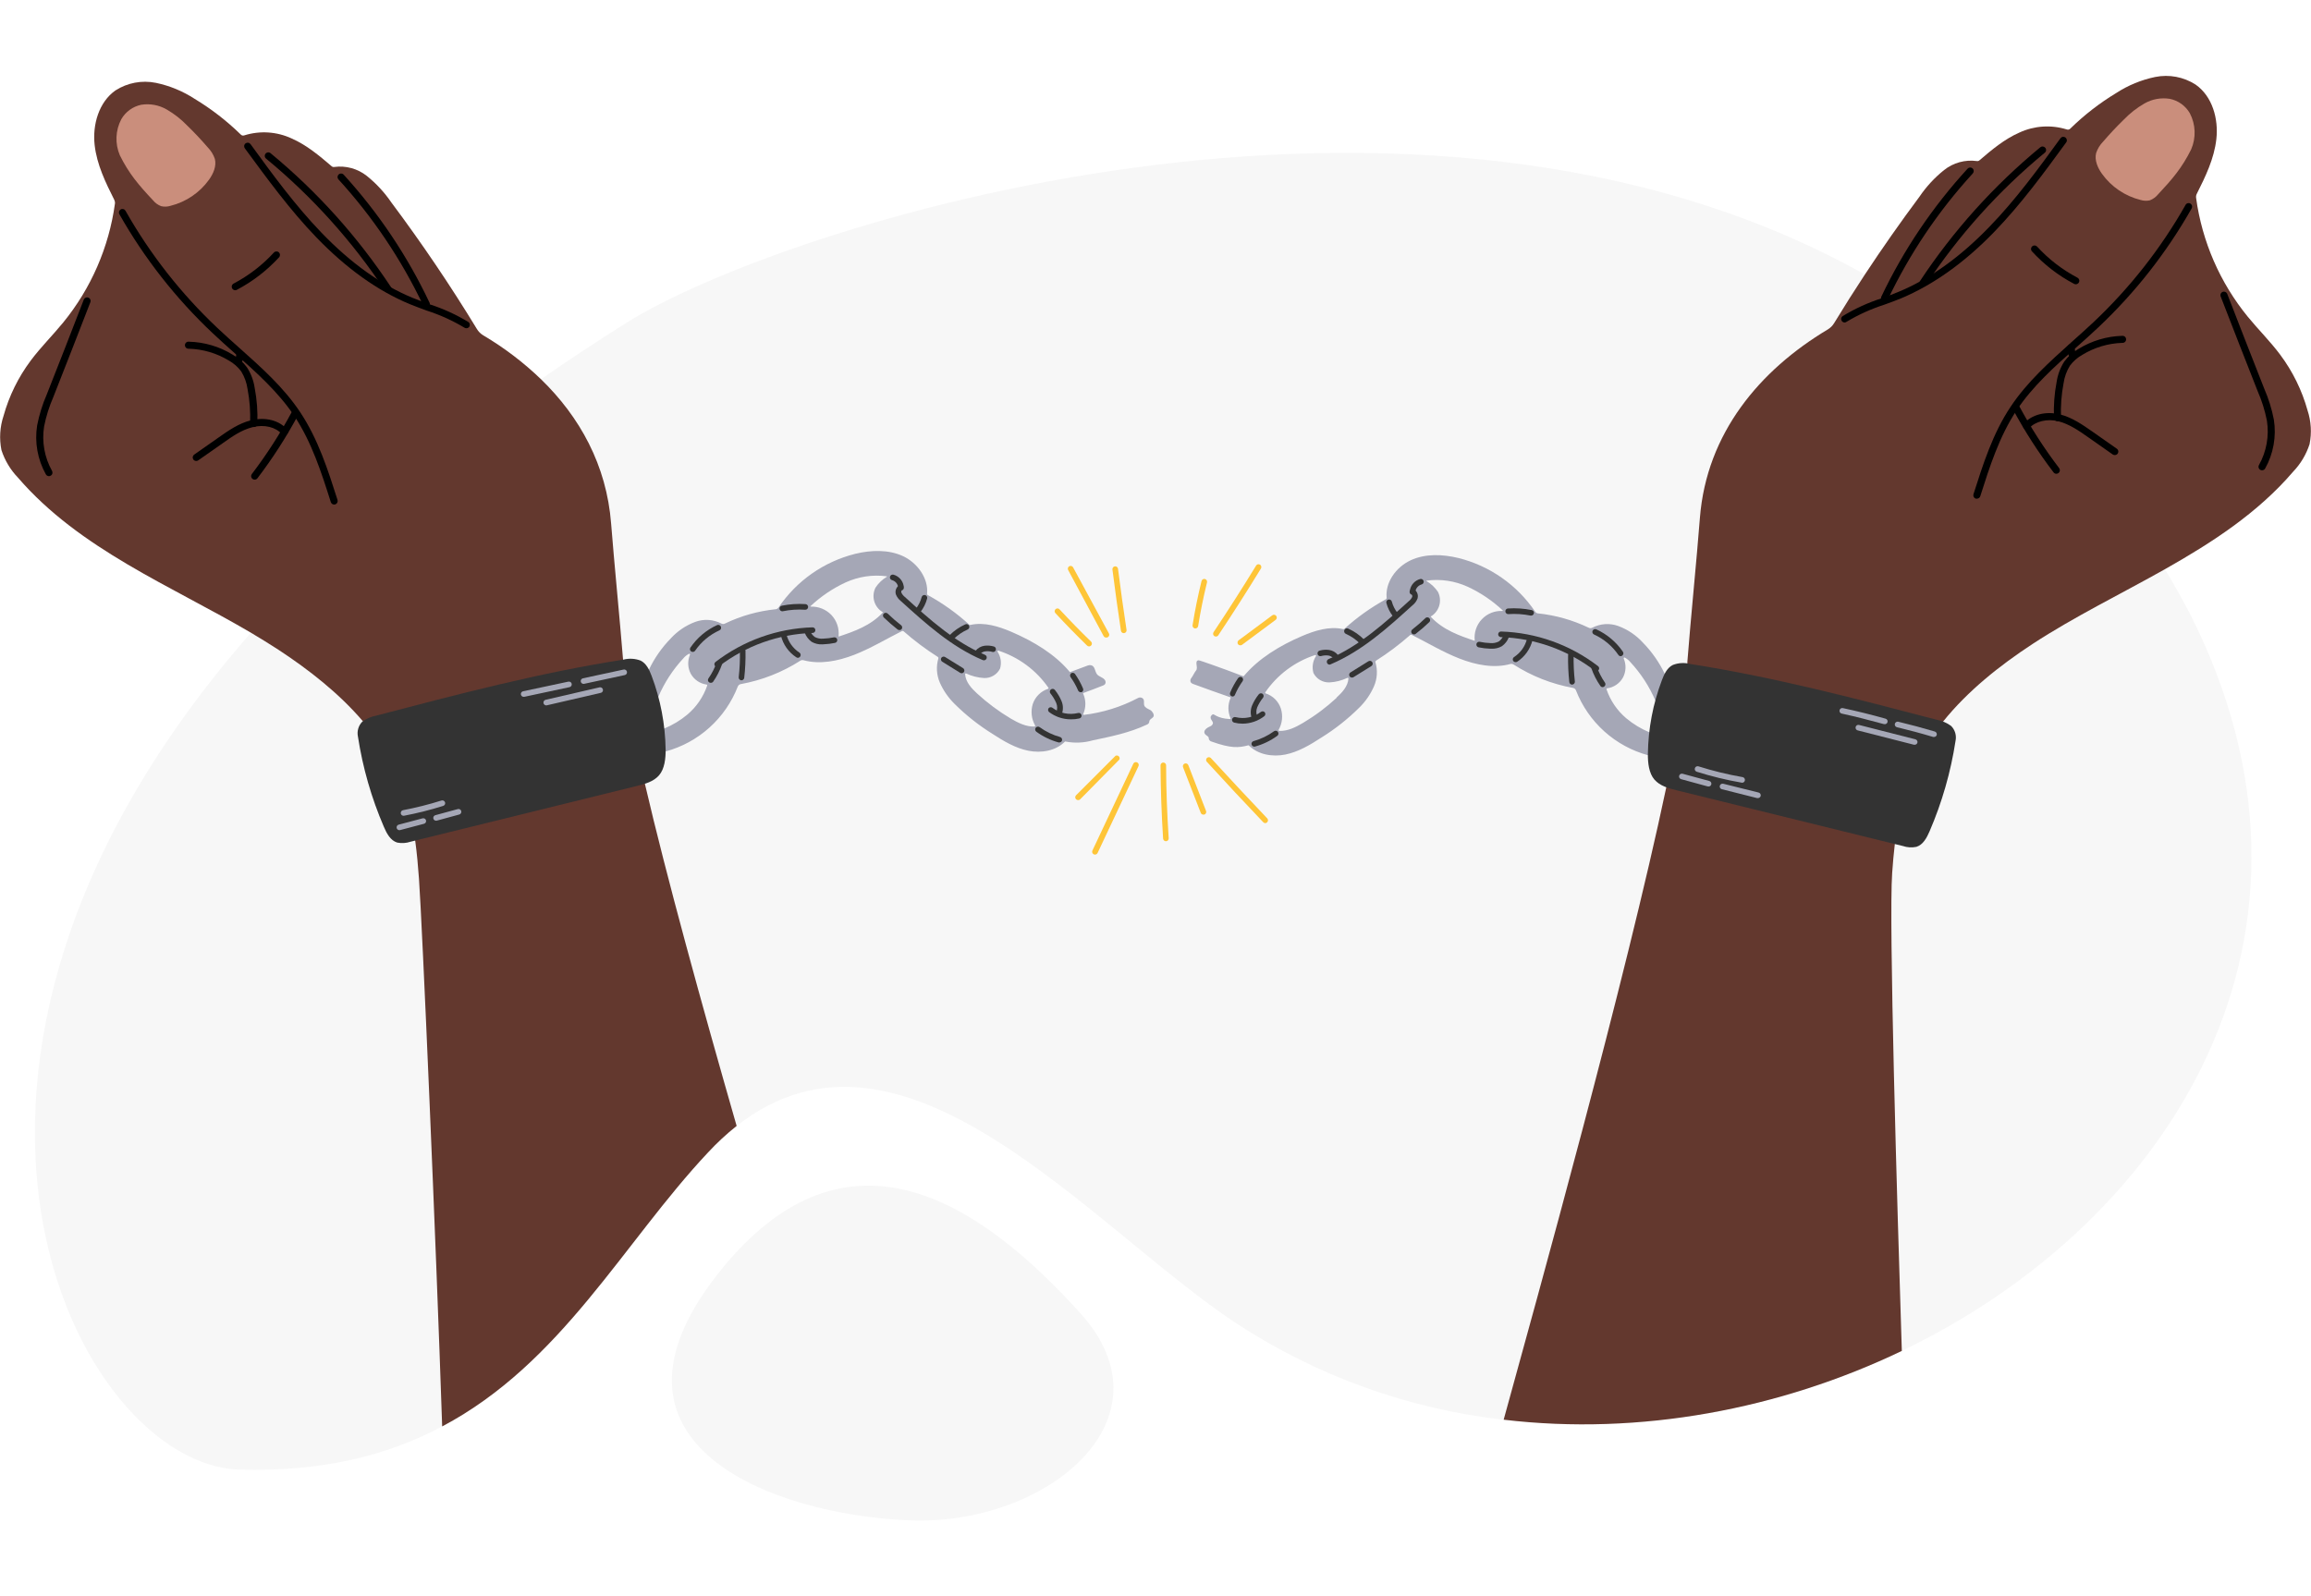 <svg width="608" height="420" viewBox="0 0 608 420" fill="none" xmlns="http://www.w3.org/2000/svg">
<rect width="608" height="420" fill="white"/>
<g clip-path="url(#clip0_13082_1109)">
<path d="M500.31 355.52C468.31 370.85 431.47 377.88 395.56 373.62C370.502 370.78 346.457 362.112 325.35 348.31C287.24 323.24 237.74 261.76 193.8 296.31C191.113 298.448 188.592 300.789 186.26 303.31C164 326.99 147.82 358.71 116.33 375.38C102.26 382.87 85.12 387.38 63 386.74C20.55 385.61 -34.6 281.51 66 166.53C85.31 144.47 110.35 122.01 142.31 99.81C149.497 94.81 157.04 89.83 164.94 84.87C204.68 59.87 371.64 5.54 490.61 72.23C492.49 73.29 494.35 74.37 496.21 75.48L497.8 76.48L498.8 77.11L500.73 78.32C511.945 85.443 522.45 93.627 532.1 102.76L533.45 104.04C535.05 105.593 536.637 107.177 538.21 108.79C538.81 109.4 539.4 110.02 539.99 110.64C551.263 122.563 561.184 135.696 569.57 149.8C571.837 153.58 574.033 157.487 576.16 161.52C618.72 245.57 571.72 321.26 500.31 355.52Z" fill="#F7F7F7"/>
<path d="M193.8 296.3C191.113 298.438 188.592 300.778 186.26 303.3C164 326.99 147.82 358.71 116.33 375.38C114.7 326.51 111.07 242.9 110.23 231.27C109.99 227.91 109.69 224.54 109.23 221.2C109.06 219.98 108.87 218.76 108.64 217.55C108.56 217.06 108.46 216.55 108.36 216.09C108.26 215.63 108.12 214.91 107.98 214.32C107.84 213.73 107.76 213.32 107.64 212.88C107.19 211.11 106.64 209.36 106.06 207.64C103.652 201.09 100.059 195.039 95.46 189.79C89.2 182.47 81.35 176.3 73.25 170.99C70.9 169.45 68.49 167.99 66.04 166.52C45 154.15 21 144.58 4.72 125.69C2.746 123.635 1.262 121.16 0.38 118.45C-0.224 115.453 -0.034 112.351 0.93 109.45C2.392 104.191 4.82 99.251 8.09 94.88C10.71 91.37 13.84 88.28 16.62 84.88C23.95 75.897 28.663 65.067 30.24 53.58C30.277 53.236 30.214 52.889 30.06 52.58C27.8 48.09 25.48 43.33 24.9 38.18C24.3 32.81 26 26.88 30.37 23.8C33.521 21.774 37.338 21.056 41.01 21.8C44.646 22.561 48.108 23.992 51.22 26.02C55.619 28.678 59.696 31.836 63.37 35.43C63.483 35.544 63.625 35.623 63.781 35.658C63.937 35.694 64.1 35.684 64.25 35.63C68.376 34.331 72.839 34.623 76.76 36.45C80.67 38.17 83.99 40.96 87.24 43.74C87.334 43.825 87.445 43.887 87.567 43.922C87.688 43.957 87.816 43.963 87.94 43.94C89.452 43.737 90.988 43.84 92.459 44.244C93.93 44.648 95.304 45.344 96.5 46.29C98.99 48.292 101.17 50.651 102.97 53.29C110.99 64.017 118.487 75.11 125.46 86.57C125.874 87.259 126.451 87.836 127.14 88.25C132.638 91.5 137.739 95.379 142.34 99.81C152.52 109.7 159.59 122.39 160.78 137.81C161.57 147.89 163.05 162.87 163.92 173.58C163.98 174.31 164.04 175.02 164.09 175.7C164.09 175.86 164.09 176.03 164.09 176.2C164.09 176.67 164.18 177.2 164.23 177.67C164.96 184.4 166.9 194.3 169.66 206.24C175.38 230.82 184.55 264.08 193.8 296.3Z" fill="#63382E"/>
<path d="M87.92 132.78C87.722 132.781 87.528 132.718 87.368 132.601C87.208 132.484 87.09 132.319 87.03 132.13C84.58 124.38 82 116.38 77.5 109.57C73.29 103.22 67.43 98 61.76 92.96C59.83 91.24 57.83 89.46 55.92 87.65C46.232 78.511 37.97 67.971 31.41 56.38C31.29 56.165 31.26 55.911 31.325 55.673C31.391 55.436 31.547 55.234 31.76 55.11C31.866 55.05 31.983 55.012 32.104 54.997C32.225 54.983 32.348 54.993 32.465 55.026C32.583 55.06 32.692 55.116 32.787 55.193C32.882 55.269 32.962 55.363 33.02 55.47C39.49 66.897 47.637 77.29 57.19 86.3C59.08 88.09 61.07 89.86 62.99 91.57C68.75 96.7 74.7 102 79.04 108.57C83.72 115.63 86.3 123.74 88.8 131.57C88.873 131.805 88.851 132.059 88.739 132.277C88.626 132.496 88.433 132.662 88.2 132.74C88.108 132.762 88.014 132.776 87.92 132.78Z" fill="black"/>
<path d="M122.68 86.38C122.498 86.38 122.32 86.324 122.17 86.22C119.074 84.364 115.776 82.868 112.34 81.76C110.85 81.22 109.34 80.66 107.82 80.04C99.4 76.56 91.14 70.66 83.27 62.51C76.27 55.25 70.27 47 64.41 39.03C64.264 38.831 64.203 38.583 64.241 38.339C64.278 38.095 64.411 37.876 64.61 37.73C64.809 37.584 65.058 37.523 65.302 37.561C65.545 37.598 65.764 37.731 65.91 37.93C71.7 45.9 77.69 54.09 84.6 61.26C92.29 69.26 100.35 74.99 108.53 78.37C109.98 78.97 111.53 79.53 112.97 80.06C116.547 81.208 119.977 82.772 123.19 84.72C123.292 84.786 123.381 84.871 123.45 84.972C123.519 85.072 123.567 85.185 123.592 85.304C123.617 85.423 123.619 85.546 123.596 85.665C123.573 85.785 123.527 85.898 123.46 86C123.37 86.121 123.252 86.219 123.117 86.285C122.981 86.352 122.831 86.384 122.68 86.38Z" fill="black"/>
<path d="M112.2 80.96C112.025 80.961 111.854 80.911 111.707 80.817C111.56 80.723 111.443 80.589 111.37 80.43C105.607 68.291 98.067 57.078 89 47.16C88.856 46.975 88.787 46.743 88.806 46.509C88.826 46.276 88.933 46.058 89.106 45.901C89.279 45.742 89.505 45.656 89.74 45.657C89.974 45.659 90.199 45.749 90.37 45.91C99.549 55.965 107.177 67.333 113 79.64C113.052 79.749 113.083 79.868 113.089 79.99C113.095 80.111 113.077 80.232 113.036 80.347C112.995 80.461 112.932 80.566 112.85 80.656C112.769 80.746 112.67 80.819 112.56 80.87C112.447 80.924 112.325 80.954 112.2 80.96Z" fill="black"/>
<path d="M102.13 77C101.978 77.001 101.828 76.964 101.693 76.892C101.559 76.821 101.444 76.717 101.36 76.59C92.696 63.48 82.126 51.734 70 41.74C69.904 41.664 69.825 41.57 69.767 41.463C69.708 41.356 69.672 41.239 69.66 41.118C69.648 40.996 69.66 40.874 69.696 40.758C69.732 40.641 69.791 40.533 69.87 40.44C69.947 40.345 70.043 40.267 70.15 40.209C70.258 40.151 70.376 40.115 70.498 40.103C70.62 40.091 70.743 40.103 70.86 40.139C70.977 40.174 71.085 40.233 71.18 40.31C83.436 50.425 94.116 62.308 102.87 75.57C102.959 75.71 103.01 75.872 103.015 76.038C103.021 76.205 102.982 76.369 102.902 76.515C102.823 76.662 102.705 76.784 102.562 76.869C102.419 76.954 102.256 76.999 102.09 77H102.13Z" fill="black"/>
<path d="M67 126.22C66.827 126.222 66.658 126.175 66.51 126.085C66.363 125.995 66.244 125.866 66.167 125.712C66.09 125.557 66.058 125.384 66.074 125.212C66.091 125.041 66.155 124.877 66.26 124.74C70.216 119.547 73.751 114.047 76.83 108.29C76.948 108.074 77.147 107.914 77.382 107.843C77.618 107.772 77.872 107.796 78.09 107.91C78.197 107.967 78.292 108.044 78.37 108.138C78.447 108.232 78.505 108.34 78.54 108.456C78.576 108.572 78.588 108.694 78.576 108.815C78.564 108.936 78.528 109.053 78.47 109.16C75.342 115.005 71.751 120.59 67.73 125.86C67.645 125.973 67.535 126.065 67.408 126.127C67.281 126.19 67.141 126.222 67 126.22Z" fill="black"/>
<path d="M51.62 121.31C51.472 121.31 51.325 121.274 51.193 121.206C51.061 121.139 50.947 121.04 50.86 120.92C50.72 120.718 50.666 120.469 50.709 120.228C50.752 119.986 50.889 119.771 51.09 119.63L57.57 115.09C60 113.38 62.84 111.38 66.06 110.6C69.77 109.68 73.5 110.6 75.58 113.06C75.727 113.249 75.796 113.487 75.772 113.725C75.749 113.963 75.634 114.182 75.453 114.338C75.271 114.494 75.037 114.574 74.798 114.561C74.559 114.548 74.334 114.444 74.17 114.27C72.55 112.38 69.54 111.65 66.51 112.4C63.48 113.15 61.08 114.89 58.63 116.61L52.16 121.14C52.003 121.253 51.813 121.312 51.62 121.31Z" fill="black"/>
<path d="M66.69 112.38C66.565 112.377 66.441 112.347 66.328 112.294C66.214 112.241 66.112 112.166 66.029 112.072C65.946 111.978 65.882 111.869 65.843 111.75C65.804 111.631 65.789 111.505 65.8 111.38C65.92 108.364 65.695 105.345 65.13 102.38C64.898 100.735 64.33 99.156 63.46 97.74C62.588 96.566 61.477 95.591 60.2 94.88C57.014 92.942 53.378 91.87 49.65 91.77C49.52 91.78 49.39 91.762 49.268 91.718C49.145 91.674 49.034 91.605 48.94 91.515C48.846 91.425 48.772 91.317 48.722 91.197C48.673 91.077 48.649 90.947 48.652 90.817C48.656 90.688 48.687 90.56 48.742 90.442C48.798 90.325 48.878 90.221 48.977 90.136C49.076 90.052 49.191 89.989 49.316 89.952C49.44 89.914 49.571 89.904 49.7 89.92C53.75 90.024 57.702 91.19 61.16 93.3C62.671 94.146 63.981 95.31 65 96.71C66.034 98.33 66.716 100.149 67 102.05C67.598 105.166 67.833 108.34 67.7 111.51C67.692 111.634 67.66 111.755 67.605 111.867C67.55 111.978 67.473 112.077 67.379 112.158C67.284 112.239 67.175 112.301 67.057 112.339C66.939 112.377 66.814 112.391 66.69 112.38Z" fill="black"/>
<path d="M62.85 95.81H62.71C62.477 95.775 62.267 95.652 62.123 95.465C61.98 95.279 61.914 95.044 61.94 94.81L62.21 92.95C62.228 92.829 62.27 92.713 62.334 92.609C62.397 92.504 62.48 92.413 62.578 92.341C62.677 92.268 62.789 92.216 62.907 92.186C63.026 92.157 63.149 92.152 63.27 92.17C63.391 92.188 63.507 92.23 63.611 92.294C63.716 92.357 63.807 92.44 63.88 92.538C63.952 92.637 64.004 92.749 64.034 92.867C64.063 92.986 64.068 93.109 64.05 93.23L63.77 95.08C63.724 95.289 63.607 95.476 63.44 95.609C63.272 95.742 63.064 95.813 62.85 95.81Z" fill="black"/>
<path d="M12.88 125.31C12.716 125.309 12.554 125.266 12.412 125.183C12.27 125.101 12.152 124.982 12.07 124.84C9.881 120.926 9.071 116.39 9.77 111.96C10.316 109.152 11.167 106.412 12.31 103.79C15.58 95.5 18.87 87.09 22.07 78.79C22.17 78.578 22.348 78.411 22.566 78.324C22.784 78.237 23.028 78.235 23.247 78.32C23.466 78.405 23.645 78.57 23.748 78.781C23.85 78.993 23.869 79.235 23.8 79.46C20.59 87.76 17.31 96.17 14.04 104.46C12.947 106.957 12.128 109.566 11.6 112.24C10.967 116.258 11.703 120.371 13.69 123.92C13.75 124.026 13.788 124.143 13.803 124.264C13.817 124.385 13.807 124.508 13.774 124.625C13.74 124.743 13.684 124.852 13.607 124.947C13.531 125.043 13.437 125.122 13.33 125.18C13.194 125.263 13.039 125.308 12.88 125.31Z" fill="black"/>
<path d="M61.88 76.38C61.673 76.378 61.473 76.307 61.311 76.179C61.149 76.051 61.035 75.873 60.986 75.672C60.936 75.471 60.955 75.26 61.039 75.071C61.123 74.883 61.268 74.727 61.45 74.63C65.43 72.537 69.019 69.773 72.06 66.46C72.142 66.371 72.241 66.298 72.351 66.247C72.461 66.196 72.58 66.167 72.701 66.162C72.822 66.157 72.943 66.176 73.057 66.218C73.171 66.259 73.276 66.323 73.365 66.405C73.454 66.487 73.526 66.586 73.578 66.696C73.629 66.806 73.658 66.925 73.663 67.046C73.668 67.167 73.649 67.288 73.607 67.402C73.566 67.516 73.502 67.621 73.42 67.71C70.238 71.183 66.479 74.079 62.31 76.27C62.18 76.346 62.031 76.384 61.88 76.38Z" fill="black"/>
<path d="M31.53 40.87C33.91 45.69 36.53 48.75 40.2 52.65C40.774 53.376 41.534 53.933 42.4 54.26C43.207 54.445 44.049 54.414 44.84 54.17C48.937 53.151 52.538 50.709 55 47.28C56.13 45.69 57 43.71 56.53 41.82C56.147 40.696 55.518 39.671 54.69 38.82C52.97 36.82 51.15 34.88 49.25 33.04C47.649 31.375 45.821 29.944 43.82 28.79C41.801 27.634 39.447 27.203 37.15 27.57C36.057 27.799 35.025 28.256 34.121 28.913C33.218 29.57 32.465 30.411 31.91 31.38C31.145 32.834 30.714 34.44 30.648 36.082C30.583 37.724 30.884 39.359 31.53 40.87Z" fill="#CA8E7C"/>
<path d="M607.62 116.9C606.741 119.609 605.261 122.084 603.29 124.14C594 134.99 582 142.77 569.61 149.77C557.89 156.37 545.7 162.3 534.77 169.45C526.07 175.15 517.66 181.85 511.21 189.88C510.5 190.76 509.83 191.65 509.21 192.55L508.32 193.81C505.689 197.615 503.564 201.746 502 206.1C500.238 211.285 499.067 216.652 498.51 222.1C498.21 224.63 497.99 227.18 497.81 229.72C496.9 242.35 499.09 315.99 500.35 355.51C468.35 370.84 431.51 377.87 395.6 373.61C404.41 341.56 427.6 258.33 438.39 207.15C441.29 193.47 443.3 182.08 443.93 174.57V174.14C444.76 163.37 446.4 147.02 447.23 136.25C449 113.98 463 97.38 480.87 86.7C481.559 86.286 482.136 85.709 482.55 85.02C485.17 80.707 487.867 76.443 490.64 72.23C495.233 65.263 500.02 58.437 505 51.75C506.794 49.106 508.975 46.746 511.47 44.75C512.669 43.794 514.049 43.092 515.527 42.685C517.005 42.277 518.551 42.174 520.07 42.38C520.193 42.403 520.32 42.397 520.442 42.364C520.563 42.331 520.675 42.272 520.77 42.19C524.02 39.41 527.34 36.62 531.25 34.9C535.171 33.075 539.632 32.779 543.76 34.07C543.91 34.123 544.072 34.133 544.227 34.099C544.382 34.066 544.525 33.99 544.64 33.88C548.311 30.279 552.388 27.118 556.79 24.46C559.902 22.437 563.365 21.012 567 20.26C570.672 19.516 574.489 20.234 577.64 22.26C582.05 25.34 583.7 31.26 583.1 36.61C582.53 41.76 580.21 46.52 577.95 51.01C577.782 51.333 577.719 51.7 577.77 52.06C579.335 63.556 584.049 74.396 591.39 83.38C594.17 86.77 597.3 89.86 599.92 93.38C603.187 97.755 605.615 102.699 607.08 107.96C608.037 110.842 608.224 113.924 607.62 116.9Z" fill="#63382E"/>
<path d="M520.08 131.23C519.987 131.243 519.893 131.243 519.8 131.23C519.567 131.152 519.374 130.986 519.261 130.767C519.149 130.549 519.127 130.295 519.2 130.06C521.7 122.21 524.28 114.06 528.96 107.06C533.3 100.51 539.25 95.21 544.96 90.06C546.88 88.35 548.87 86.58 550.76 84.8C560.339 75.777 568.51 65.368 575 53.92C575.058 53.813 575.138 53.718 575.233 53.643C575.329 53.567 575.438 53.511 575.556 53.478C575.673 53.445 575.796 53.437 575.917 53.453C576.038 53.468 576.155 53.508 576.26 53.57C576.472 53.692 576.628 53.892 576.694 54.128C576.759 54.364 576.729 54.616 576.61 54.83C570.05 66.421 561.788 76.961 552.1 86.1C550.19 87.91 548.19 89.69 546.26 91.41C540.59 96.41 534.73 101.67 530.52 108.02C525.99 114.87 523.44 122.86 520.99 130.58C520.929 130.772 520.808 130.94 520.644 131.057C520.479 131.174 520.282 131.235 520.08 131.23Z" fill="black"/>
<path d="M485.32 84.87C485.166 84.87 485.013 84.831 484.877 84.758C484.741 84.684 484.625 84.579 484.54 84.45C484.473 84.349 484.427 84.235 484.404 84.115C484.382 83.996 484.383 83.873 484.408 83.754C484.433 83.635 484.481 83.522 484.55 83.422C484.62 83.321 484.708 83.236 484.81 83.17C488.013 81.224 491.433 79.66 495 78.51C496.47 77.98 498 77.42 499.44 76.82C507.62 73.44 515.68 67.68 523.37 59.71C530.31 52.55 536.3 44.38 542.09 36.38C542.236 36.181 542.455 36.048 542.699 36.011C542.942 35.973 543.191 36.034 543.39 36.18C543.589 36.326 543.722 36.545 543.759 36.789C543.797 37.032 543.736 37.281 543.59 37.48C537.76 45.48 531.74 53.7 524.73 60.96C516.86 69.11 508.6 74.96 500.18 78.5C498.69 79.11 497.18 79.67 495.66 80.21C492.224 81.318 488.926 82.814 485.83 84.67C485.685 84.788 485.507 84.858 485.32 84.87Z" fill="black"/>
<path d="M495.8 79.38C495.662 79.38 495.525 79.349 495.4 79.29C495.29 79.239 495.191 79.166 495.11 79.076C495.028 78.986 494.965 78.881 494.924 78.767C494.883 78.652 494.865 78.531 494.871 78.41C494.877 78.288 494.908 78.17 494.96 78.06C500.809 65.767 508.46 54.415 517.66 44.38C517.826 44.199 518.057 44.091 518.303 44.08C518.548 44.069 518.788 44.155 518.97 44.32C519.149 44.487 519.255 44.718 519.266 44.963C519.277 45.208 519.193 45.447 519.03 45.63C509.952 55.545 502.402 66.759 496.63 78.9C496.55 79.049 496.43 79.173 496.283 79.258C496.137 79.343 495.969 79.385 495.8 79.38Z" fill="black"/>
<path d="M505.87 75.45C505.688 75.456 505.51 75.403 505.36 75.3C505.258 75.234 505.17 75.149 505.1 75.049C505.031 74.948 504.983 74.835 504.958 74.716C504.933 74.597 504.931 74.475 504.954 74.355C504.977 74.235 505.023 74.122 505.09 74.02C513.847 60.761 524.527 48.877 536.78 38.76C536.875 38.682 536.983 38.624 537.1 38.589C537.217 38.553 537.34 38.541 537.462 38.553C537.584 38.565 537.702 38.601 537.81 38.659C537.917 38.717 538.013 38.795 538.09 38.89C538.169 38.983 538.228 39.091 538.264 39.208C538.3 39.324 538.312 39.446 538.3 39.568C538.288 39.689 538.252 39.806 538.193 39.913C538.135 40.02 538.056 40.114 537.96 40.19C525.848 50.188 515.292 61.933 506.64 75.04C506.556 75.167 506.441 75.27 506.307 75.342C506.172 75.414 506.022 75.451 505.87 75.45Z" fill="black"/>
<path d="M541 124.68C540.858 124.68 540.718 124.646 540.591 124.582C540.464 124.518 540.354 124.424 540.27 124.31C536.251 119.042 532.66 113.461 529.53 107.62C529.413 107.403 529.388 107.148 529.459 106.911C529.53 106.675 529.693 106.477 529.91 106.36C530.127 106.243 530.382 106.218 530.619 106.289C530.855 106.36 531.053 106.523 531.17 106.74C534.249 112.497 537.784 117.997 541.74 123.19C541.889 123.385 541.955 123.632 541.923 123.875C541.891 124.119 541.764 124.34 541.57 124.49C541.404 124.61 541.205 124.677 541 124.68Z" fill="black"/>
<path d="M556.38 119.76C556.188 119.759 556.001 119.704 555.84 119.6L549.37 115.06C546.92 113.34 544.37 111.57 541.49 110.85C538.61 110.13 535.49 110.85 533.83 112.72C533.666 112.894 533.441 112.998 533.202 113.011C532.963 113.024 532.729 112.944 532.547 112.788C532.366 112.632 532.251 112.413 532.228 112.175C532.204 111.936 532.273 111.698 532.42 111.51C534.5 109.1 538.23 108.13 541.94 109.05C545.16 109.85 547.94 111.81 550.43 113.54L556.91 118.08C557.073 118.191 557.196 118.352 557.261 118.539C557.326 118.726 557.329 118.928 557.269 119.117C557.21 119.305 557.091 119.47 556.931 119.585C556.771 119.701 556.578 119.762 556.38 119.76Z" fill="black"/>
<path d="M541.31 110.85C541.07 110.85 540.839 110.758 540.666 110.592C540.493 110.426 540.39 110.2 540.38 109.96C540.247 106.79 540.482 103.616 541.08 100.5C541.364 98.599 542.046 96.78 543.08 95.16C544.098 93.768 545.405 92.612 546.91 91.77C550.356 89.663 554.293 88.494 558.33 88.38C558.46 88.367 558.59 88.38 558.714 88.421C558.838 88.461 558.952 88.527 559.049 88.614C559.146 88.701 559.223 88.808 559.276 88.927C559.329 89.046 559.356 89.175 559.356 89.305C559.356 89.435 559.329 89.564 559.276 89.683C559.223 89.802 559.146 89.909 559.049 89.996C558.952 90.083 558.838 90.149 558.714 90.189C558.59 90.23 558.46 90.243 558.33 90.23C554.617 90.355 550.999 91.44 547.83 93.38C546.555 94.095 545.444 95.069 544.57 96.24C543.7 97.655 543.132 99.235 542.9 100.88C542.335 103.845 542.11 106.864 542.23 109.88C542.241 110.005 542.226 110.131 542.187 110.25C542.147 110.369 542.084 110.478 542.001 110.572C541.917 110.666 541.816 110.741 541.702 110.794C541.589 110.847 541.465 110.876 541.34 110.88L541.31 110.85Z" fill="black"/>
<path d="M545.15 94.27C544.928 94.27 544.712 94.19 544.544 94.046C544.375 93.9 544.263 93.7 544.23 93.48L543.95 91.62C543.932 91.499 543.937 91.376 543.966 91.257C543.996 91.138 544.048 91.027 544.12 90.928C544.193 90.83 544.284 90.747 544.389 90.683C544.493 90.62 544.609 90.578 544.73 90.56C544.851 90.541 544.974 90.547 545.093 90.576C545.211 90.606 545.323 90.658 545.422 90.73C545.52 90.803 545.603 90.894 545.666 90.999C545.73 91.103 545.772 91.219 545.79 91.34L546.06 93.2C546.097 93.442 546.038 93.69 545.893 93.888C545.749 94.087 545.532 94.221 545.29 94.26L545.15 94.27Z" fill="black"/>
<path d="M595.12 123.76C594.963 123.764 594.807 123.726 594.67 123.65C594.563 123.591 594.468 123.511 594.392 123.414C594.316 123.318 594.259 123.208 594.226 123.09C594.192 122.972 594.182 122.848 594.197 122.727C594.211 122.605 594.25 122.487 594.31 122.38C596.297 118.831 597.033 114.718 596.4 110.7C595.872 108.026 595.054 105.417 593.96 102.92C590.7 94.65 587.42 86.25 584.2 77.92C584.138 77.697 584.162 77.459 584.267 77.253C584.371 77.046 584.549 76.886 584.765 76.803C584.981 76.721 585.22 76.722 585.436 76.806C585.651 76.891 585.827 77.053 585.93 77.26C589.14 85.57 592.43 93.98 595.69 102.26C596.833 104.882 597.684 107.622 598.23 110.43C598.929 114.86 598.119 119.396 595.93 123.31C595.845 123.449 595.726 123.563 595.584 123.642C595.442 123.721 595.282 123.761 595.12 123.76Z" fill="black"/>
<path d="M546.12 74.81C545.971 74.812 545.823 74.778 545.69 74.71C541.518 72.519 537.759 69.619 534.58 66.14C534.498 66.051 534.434 65.946 534.393 65.832C534.351 65.718 534.332 65.597 534.337 65.476C534.342 65.355 534.371 65.236 534.422 65.126C534.473 65.016 534.546 64.917 534.635 64.835C534.724 64.753 534.829 64.689 534.943 64.647C535.057 64.606 535.178 64.587 535.299 64.592C535.42 64.597 535.539 64.626 535.649 64.677C535.759 64.728 535.858 64.801 535.94 64.89C538.978 68.209 542.567 70.977 546.55 73.07C546.658 73.126 546.754 73.203 546.833 73.296C546.911 73.389 546.97 73.497 547.006 73.613C547.043 73.73 547.055 73.852 547.044 73.973C547.033 74.095 546.997 74.212 546.94 74.32C546.86 74.467 546.741 74.591 546.597 74.677C546.453 74.763 546.288 74.809 546.12 74.81Z" fill="black"/>
<path d="M576.47 39.32C574.09 44.14 571.47 47.2 567.8 51.11C567.221 51.83 566.462 52.386 565.6 52.72C564.792 52.897 563.951 52.862 563.16 52.62C559.063 51.601 555.463 49.159 553 45.73C551.87 44.14 551 42.16 551.47 40.27C551.848 39.143 552.477 38.117 553.31 37.27C555.03 35.27 556.85 33.32 558.75 31.48C560.351 29.814 562.179 28.384 564.18 27.23C566.199 26.074 568.553 25.643 570.85 26.01C571.946 26.231 572.982 26.683 573.891 27.334C574.799 27.986 575.559 28.823 576.12 29.79C576.886 31.252 577.315 32.866 577.376 34.515C577.437 36.164 577.127 37.806 576.47 39.32Z" fill="#CA8E7C"/>
<path d="M302.58 186.83C301.99 186.52 301.26 186.26 301.04 185.64C300.82 185.02 301.24 184.12 300.51 183.69C300.341 183.594 300.149 183.544 299.955 183.544C299.761 183.544 299.569 183.594 299.4 183.69C294.963 186.032 290.132 187.537 285.15 188.13C285.122 188.132 285.093 188.127 285.067 188.115C285.042 188.103 285.019 188.084 285.002 188.061C284.985 188.038 284.974 188.012 284.971 187.983C284.967 187.955 284.97 187.927 284.98 187.9C285.354 187.061 285.548 186.153 285.548 185.235C285.548 184.317 285.354 183.409 284.98 182.57C284.968 182.556 284.959 182.541 284.954 182.524C284.948 182.506 284.947 182.488 284.948 182.471C284.95 182.453 284.956 182.435 284.965 182.42C284.974 182.404 284.986 182.391 285 182.38C286.71 181.77 288.39 181.11 290.07 180.45C290.42 180.31 290.8 180.16 290.86 179.69C290.878 179.546 290.867 179.401 290.827 179.262C290.788 179.122 290.721 178.993 290.63 178.88C290.11 178.22 289.15 178.1 288.63 177.46C287.99 176.67 288.14 175.23 286.96 175.05C286.697 175.01 286.427 175.041 286.18 175.14L281.61 176.84C281.588 176.854 281.562 176.862 281.535 176.862C281.508 176.862 281.482 176.854 281.46 176.84C277.59 172.2 272.03 168.84 266.2 166.32C262.75 164.84 258.94 163.64 255.29 164.46C255.239 164.471 255.186 164.469 255.135 164.455C255.085 164.441 255.039 164.415 255 164.38C251.68 161.361 248.015 158.746 244.08 156.59C244.017 156.558 243.966 156.506 243.934 156.444C243.902 156.381 243.89 156.31 243.9 156.24C244.31 152.24 241.39 148.14 237.58 146.36C233.77 144.58 229.15 144.73 224.99 145.75C216.758 147.807 209.577 152.837 204.83 159.87C204.742 159.995 204.629 160.1 204.498 160.179C204.367 160.258 204.222 160.31 204.07 160.33C199.45 160.804 194.947 162.072 190.76 164.08C190.608 164.168 190.436 164.214 190.26 164.214C190.084 164.214 189.912 164.168 189.76 164.08C188.718 163.542 187.576 163.224 186.406 163.149C185.236 163.073 184.062 163.24 182.96 163.64C180.47 164.562 178.238 166.067 176.45 168.03C174.087 170.448 172.143 173.243 170.7 176.3C170.3 177.12 169.95 177.96 169.63 178.81C170.173 180.736 171.028 182.56 172.16 184.21C172.24 184.32 172.34 184.45 172.47 184.46C172.6 184.47 172.83 184.25 172.91 184.05C172.99 183.85 173.08 183.64 173.17 183.44C174.771 179.683 177.011 176.232 179.79 173.24C180.199 172.752 180.698 172.348 181.26 172.05C181.297 172.034 181.339 172.029 181.379 172.037C181.419 172.045 181.455 172.065 181.484 172.095C181.512 172.124 181.531 172.161 181.537 172.202C181.544 172.242 181.538 172.283 181.52 172.32C181.188 173.107 181.034 173.958 181.066 174.811C181.099 175.665 181.319 176.501 181.71 177.26C182.132 178.035 182.73 178.7 183.456 179.202C184.182 179.704 185.016 180.029 185.89 180.15C185.92 180.153 185.948 180.163 185.974 180.178C185.999 180.194 186.021 180.215 186.037 180.239C186.053 180.264 186.064 180.293 186.068 180.322C186.072 180.352 186.069 180.382 186.06 180.41C185.047 183.373 183.25 186.006 180.86 188.03C179.025 189.566 176.964 190.811 174.75 191.72C174.01 192.03 173.25 192.32 172.49 192.58C172.591 194.233 173.07 195.841 173.89 197.28C173.98 197.481 174.13 197.648 174.32 197.76C174.544 197.835 174.786 197.835 175.01 197.76H175.1C179.383 196.6 183.334 194.45 186.635 191.483C189.935 188.517 192.492 184.816 194.1 180.68C194.165 180.513 194.272 180.366 194.41 180.252C194.549 180.138 194.714 180.062 194.89 180.03C200.458 179.022 205.775 176.932 210.54 173.88C210.659 173.799 210.793 173.745 210.935 173.721C211.076 173.696 211.221 173.703 211.36 173.74C215.69 174.92 220.44 173.99 224.74 172.32C229.04 170.65 233.14 168.16 237.33 166.06C237.394 166.03 237.465 166.019 237.534 166.03C237.604 166.04 237.669 166.072 237.72 166.12C240.54 168.601 243.549 170.858 246.72 172.87C246.787 172.914 246.838 172.979 246.865 173.055C246.892 173.131 246.894 173.213 246.87 173.29C246.258 175.377 246.392 177.612 247.25 179.61C248.175 181.707 249.488 183.611 251.12 185.22C254.144 188.226 257.499 190.879 261.12 193.13C264.04 195.03 267.12 196.87 270.53 197.56C273.94 198.25 277.77 197.61 280.19 195.15C280.212 195.136 280.238 195.128 280.265 195.128C280.292 195.128 280.318 195.136 280.34 195.15C282.732 195.61 285.2 195.496 287.54 194.82C292.35 193.82 297.21 192.82 301.66 190.72C301.93 190.632 302.158 190.446 302.3 190.2C302.346 190.032 302.383 189.862 302.41 189.69C302.58 189.18 303.27 189.02 303.49 188.53C303.71 188.04 303.17 187.13 302.58 186.83ZM232.25 161.2C229.02 164.66 224.81 166.13 220.72 167.5C220.708 167.506 220.694 167.509 220.681 167.508C220.667 167.506 220.655 167.501 220.644 167.493C220.633 167.484 220.625 167.473 220.621 167.46C220.617 167.447 220.617 167.433 220.62 167.42C220.723 166.409 220.607 165.387 220.281 164.425C219.955 163.462 219.426 162.581 218.73 161.84C218.031 161.112 217.186 160.539 216.25 160.16C215.314 159.781 214.309 159.604 213.3 159.64C213.284 159.639 213.269 159.634 213.256 159.625C213.243 159.615 213.233 159.602 213.228 159.587C213.222 159.572 213.221 159.555 213.225 159.54C213.229 159.524 213.238 159.511 213.25 159.5C215.98 156.939 219.103 154.832 222.5 153.26C225.875 151.725 229.614 151.171 233.29 151.66C233.305 151.666 233.319 151.676 233.328 151.689C233.337 151.703 233.342 151.719 233.342 151.735C233.342 151.751 233.337 151.767 233.328 151.781C233.319 151.794 233.305 151.804 233.29 151.81C232.103 152.515 231.093 153.483 230.34 154.64C229.779 155.75 229.659 157.031 230.004 158.226C230.349 159.421 231.133 160.44 232.2 161.08C232.214 161.08 232.228 161.084 232.239 161.091C232.251 161.099 232.26 161.11 232.266 161.123C232.271 161.136 232.272 161.15 232.27 161.164C232.267 161.178 232.26 161.19 232.25 161.2ZM272.13 191.2C269.92 191.27 267.81 190.2 265.89 189.08C262.726 187.191 259.764 184.983 257.05 182.49C255.58 181.13 254.05 179.49 253.91 177.42C253.908 177.388 253.914 177.356 253.927 177.326C253.941 177.297 253.961 177.272 253.987 177.253C254.013 177.234 254.044 177.222 254.076 177.218C254.108 177.214 254.14 177.218 254.17 177.23C255.649 177.926 257.248 178.333 258.88 178.43C259.746 178.468 260.605 178.255 261.354 177.817C262.102 177.378 262.709 176.734 263.1 175.96C263.324 175.214 263.381 174.427 263.267 173.656C263.153 172.886 262.87 172.149 262.44 171.5C262.42 171.467 262.41 171.428 262.412 171.39C262.415 171.351 262.429 171.314 262.453 171.284C262.477 171.253 262.509 171.231 262.546 171.219C262.583 171.208 262.623 171.208 262.66 171.22C267.998 172.942 272.623 176.371 275.82 180.98C275.837 181.006 275.847 181.036 275.851 181.066C275.854 181.097 275.85 181.128 275.84 181.157C275.829 181.186 275.812 181.213 275.789 181.234C275.767 181.255 275.74 181.271 275.71 181.28C274.777 181.588 273.93 182.11 273.235 182.805C272.54 183.5 272.018 184.347 271.71 185.28C271.428 186.202 271.335 187.171 271.436 188.13C271.538 189.089 271.832 190.017 272.3 190.86C272.326 190.89 272.343 190.927 272.347 190.967C272.352 191.007 272.345 191.047 272.327 191.082C272.308 191.118 272.28 191.147 272.245 191.166C272.21 191.185 272.17 191.194 272.13 191.19V191.2Z" fill="#A5A7B6"/>
<path d="M182.25 171.56C182.101 171.557 181.955 171.512 181.83 171.43C181.674 171.321 181.567 171.155 181.532 170.969C181.497 170.782 181.535 170.589 181.64 170.43C183.389 167.855 185.81 165.807 188.64 164.51C188.73 164.467 188.827 164.442 188.927 164.437C189.026 164.432 189.125 164.448 189.219 164.482C189.312 164.517 189.398 164.57 189.47 164.638C189.542 164.707 189.6 164.789 189.64 164.88C189.685 164.969 189.711 165.067 189.716 165.167C189.722 165.267 189.707 165.366 189.672 165.46C189.637 165.554 189.584 165.64 189.515 165.712C189.445 165.784 189.362 165.841 189.27 165.88C186.679 167.063 184.459 168.93 182.85 171.28C182.778 171.369 182.687 171.441 182.583 171.49C182.479 171.538 182.365 171.562 182.25 171.56Z" fill="#333333"/>
<path d="M188.67 175.51C188.556 175.51 188.444 175.483 188.342 175.433C188.239 175.383 188.15 175.31 188.08 175.22C187.972 175.067 187.927 174.878 187.953 174.692C187.979 174.507 188.074 174.338 188.22 174.22C195.563 168.576 204.493 165.382 213.75 165.09C213.946 165.083 214.137 165.155 214.281 165.289C214.424 165.423 214.508 165.609 214.515 165.805C214.522 166.001 214.45 166.192 214.316 166.336C214.182 166.479 213.996 166.563 213.8 166.57C204.854 166.85 196.221 169.932 189.12 175.38C188.988 175.471 188.83 175.517 188.67 175.51Z" fill="#333333"/>
<path d="M195 179.03C194.805 179.007 194.627 178.908 194.505 178.755C194.383 178.601 194.327 178.405 194.35 178.21C194.608 175.913 194.712 173.601 194.66 171.29C194.659 171.193 194.676 171.096 194.712 171.006C194.748 170.916 194.802 170.833 194.87 170.764C194.937 170.694 195.018 170.639 195.108 170.6C195.197 170.562 195.293 170.541 195.39 170.54C195.583 170.54 195.768 170.615 195.906 170.75C196.045 170.884 196.125 171.067 196.13 171.26C196.18 173.638 196.07 176.017 195.8 178.38C195.777 178.571 195.681 178.746 195.532 178.867C195.382 178.989 195.192 179.047 195 179.03Z" fill="#333333"/>
<path d="M187 179.69C186.864 179.694 186.729 179.659 186.611 179.59C186.493 179.521 186.397 179.421 186.334 179.3C186.27 179.179 186.242 179.043 186.252 178.907C186.262 178.771 186.31 178.64 186.39 178.53C187.312 177.203 188.049 175.756 188.58 174.23C188.612 174.138 188.661 174.053 188.725 173.98C188.789 173.908 188.867 173.848 188.955 173.805C189.042 173.763 189.137 173.737 189.234 173.731C189.331 173.725 189.428 173.738 189.52 173.77C189.618 173.802 189.709 173.854 189.786 173.923C189.863 173.992 189.925 174.076 189.968 174.169C190.012 174.263 190.035 174.365 190.037 174.469C190.039 174.572 190.02 174.674 189.98 174.77C189.405 176.42 188.608 177.985 187.61 179.42C187.536 179.509 187.442 179.58 187.337 179.627C187.231 179.673 187.116 179.695 187 179.69Z" fill="#333333"/>
<path d="M216.3 169.57C215.332 169.616 214.37 169.384 213.53 168.9C212.72 168.306 212.096 167.495 211.73 166.56C211.686 166.471 211.661 166.374 211.656 166.275C211.65 166.176 211.665 166.077 211.698 165.984C211.732 165.891 211.784 165.805 211.851 165.732C211.918 165.659 212 165.601 212.09 165.56C212.179 165.518 212.276 165.494 212.375 165.489C212.473 165.484 212.572 165.499 212.665 165.532C212.758 165.566 212.843 165.617 212.916 165.684C212.989 165.75 213.048 165.831 213.09 165.92C213.34 166.597 213.777 167.19 214.35 167.63C215.057 167.999 215.858 168.149 216.65 168.06C217.568 168.03 218.481 167.92 219.38 167.73C219.475 167.709 219.574 167.707 219.67 167.724C219.766 167.741 219.857 167.777 219.94 167.829C220.022 167.882 220.093 167.95 220.149 168.03C220.204 168.11 220.244 168.2 220.265 168.295C220.286 168.39 220.288 168.489 220.271 168.585C220.254 168.681 220.218 168.772 220.166 168.855C220.113 168.937 220.045 169.008 219.965 169.064C219.885 169.12 219.795 169.159 219.7 169.18C218.712 169.388 217.709 169.511 216.7 169.55L216.3 169.57Z" fill="#333333"/>
<path d="M209.92 173.11C209.778 173.11 209.639 173.069 209.52 172.99C207.481 171.666 206.025 169.613 205.45 167.25C205.405 167.058 205.437 166.856 205.54 166.687C205.643 166.519 205.808 166.397 206 166.35C206.191 166.305 206.392 166.338 206.559 166.441C206.726 166.544 206.845 166.709 206.89 166.9C207.378 168.89 208.604 170.62 210.32 171.74C210.479 171.846 210.59 172.01 210.631 172.196C210.672 172.382 210.639 172.577 210.54 172.74C210.477 172.85 210.387 172.941 210.278 173.006C210.17 173.071 210.046 173.106 209.92 173.11Z" fill="#333333"/>
<path d="M205.82 160.87C205.648 160.869 205.482 160.809 205.349 160.699C205.216 160.59 205.124 160.439 205.09 160.27C205.052 160.078 205.091 159.878 205.2 159.715C205.309 159.552 205.478 159.439 205.67 159.4C207.725 158.981 209.827 158.84 211.92 158.98C212.116 158.993 212.299 159.084 212.429 159.232C212.558 159.38 212.623 159.574 212.61 159.77C212.597 159.966 212.506 160.149 212.358 160.279C212.21 160.408 212.016 160.473 211.82 160.46C209.861 160.329 207.894 160.46 205.97 160.85L205.82 160.87Z" fill="#333333"/>
<path d="M236.62 165.81C236.455 165.809 236.294 165.757 236.16 165.66C234.885 164.665 233.663 163.604 232.5 162.48C232.373 162.345 232.302 162.166 232.302 161.98C232.302 161.794 232.373 161.615 232.5 161.48C232.64 161.343 232.829 161.266 233.025 161.266C233.221 161.266 233.41 161.343 233.55 161.48C234.671 162.57 235.853 163.595 237.09 164.55C237.232 164.671 237.324 164.84 237.348 165.025C237.372 165.21 237.326 165.397 237.22 165.55C237.148 165.638 237.056 165.707 236.951 165.752C236.847 165.797 236.733 165.817 236.62 165.81Z" fill="#333333"/>
<path d="M258.84 173.77C258.74 173.77 258.641 173.75 258.55 173.71C250.24 170.18 243.55 164.09 237.03 158.2C236.432 157.733 235.97 157.115 235.69 156.41C235.529 155.862 235.59 155.273 235.86 154.77C236.072 154.376 236.432 154.081 236.86 153.95C237.05 153.898 237.252 153.924 237.423 154.021C237.593 154.119 237.718 154.28 237.77 154.47C237.822 154.66 237.796 154.862 237.698 155.033C237.601 155.203 237.44 155.328 237.25 155.38C237.25 155.38 237.17 155.45 237.15 155.49C237.118 155.566 237.102 155.648 237.102 155.73C237.102 155.812 237.118 155.894 237.15 155.97C237.356 156.415 237.669 156.803 238.06 157.1C244.47 162.91 251.06 168.91 259.17 172.34C259.323 172.411 259.448 172.531 259.524 172.682C259.6 172.832 259.623 173.004 259.59 173.169C259.556 173.335 259.468 173.484 259.339 173.593C259.21 173.702 259.049 173.764 258.88 173.77H258.84Z" fill="#333333"/>
<path d="M94.17 193.84C95.427 202.021 97.722 210.009 101 217.61C101.73 219.32 102.71 221.18 104.49 221.73C105.662 221.967 106.876 221.891 108.01 221.51L167.49 206.85C169.65 206.32 171.94 205.71 173.39 204.03C174.84 202.35 175.15 199.63 175.12 197.23C175.019 190.605 173.771 184.048 171.43 177.85C170.83 176.27 170.05 174.59 168.55 173.85C167.101 173.292 165.513 173.201 164.01 173.59C142.06 177.02 120.53 182.67 99.01 188.32C97.676 188.565 96.414 189.109 95.32 189.91C94.819 190.419 94.452 191.045 94.251 191.731C94.05 192.416 94.022 193.141 94.17 193.84Z" fill="#333333"/>
<path d="M250.3 168.48C250.156 168.476 250.016 168.431 249.897 168.35C249.777 168.268 249.684 168.154 249.628 168.021C249.572 167.888 249.556 167.742 249.581 167.6C249.606 167.458 249.672 167.326 249.77 167.22C250.978 165.992 252.406 165.002 253.98 164.3C254.069 164.261 254.166 164.239 254.263 164.237C254.361 164.235 254.458 164.252 254.549 164.287C254.64 164.322 254.723 164.375 254.793 164.443C254.864 164.51 254.921 164.591 254.96 164.68C254.999 164.769 255.021 164.866 255.023 164.963C255.025 165.061 255.008 165.158 254.973 165.249C254.938 165.34 254.885 165.423 254.817 165.493C254.75 165.564 254.669 165.621 254.58 165.66C253.179 166.282 251.907 167.16 250.83 168.25C250.762 168.323 250.68 168.381 250.589 168.421C250.498 168.46 250.399 168.48 250.3 168.48Z" fill="#333333"/>
<path d="M241.52 161.38C241.353 161.382 241.19 161.325 241.06 161.22C240.915 161.101 240.822 160.93 240.8 160.744C240.778 160.558 240.828 160.37 240.94 160.22C241.664 159.309 242.188 158.256 242.48 157.13C242.532 156.94 242.656 156.778 242.826 156.678C242.997 156.579 243.199 156.551 243.39 156.6C243.579 156.649 243.742 156.772 243.841 156.94C243.94 157.109 243.969 157.31 243.92 157.5C243.576 158.828 242.956 160.068 242.1 161.14C242.028 161.221 241.938 161.285 241.838 161.326C241.737 161.368 241.629 161.386 241.52 161.38Z" fill="#333333"/>
<path d="M237 154.98C236.827 154.978 236.659 154.917 236.526 154.805C236.393 154.694 236.302 154.54 236.27 154.37C236.188 153.967 235.996 153.595 235.716 153.295C235.435 152.995 235.076 152.778 234.68 152.67C234.489 152.621 234.325 152.498 234.225 152.328C234.125 152.159 234.096 151.956 234.145 151.765C234.194 151.574 234.317 151.41 234.487 151.31C234.656 151.21 234.859 151.181 235.05 151.23C235.72 151.411 236.326 151.775 236.799 152.283C237.273 152.79 237.595 153.419 237.73 154.1C237.749 154.195 237.748 154.293 237.729 154.388C237.709 154.484 237.671 154.574 237.616 154.654C237.561 154.734 237.49 154.802 237.409 154.855C237.327 154.907 237.236 154.943 237.14 154.96L237 154.98Z" fill="#333333"/>
<path d="M253 177.17C252.863 177.168 252.728 177.13 252.61 177.06L247.88 174.13C247.722 174.024 247.61 173.862 247.565 173.677C247.521 173.492 247.547 173.296 247.64 173.13C247.745 172.97 247.907 172.856 248.094 172.814C248.28 172.771 248.476 172.802 248.64 172.9L253.37 175.83C253.534 175.931 253.651 176.093 253.696 176.281C253.741 176.468 253.71 176.665 253.61 176.83C253.544 176.932 253.453 177.016 253.347 177.075C253.241 177.135 253.122 177.167 253 177.17Z" fill="#333333"/>
<path d="M257.24 172.43C257.083 172.428 256.929 172.38 256.8 172.29C256.653 172.174 256.555 172.006 256.526 171.821C256.496 171.636 256.537 171.447 256.64 171.29C257.222 170.556 258.063 170.073 258.99 169.94C259.821 169.836 260.664 169.901 261.47 170.13C261.659 170.179 261.822 170.302 261.921 170.471C262.02 170.639 262.049 170.84 262 171.03C261.977 171.125 261.935 171.213 261.877 171.291C261.819 171.37 261.745 171.435 261.662 171.485C261.578 171.534 261.485 171.566 261.388 171.579C261.292 171.592 261.194 171.586 261.1 171.56C260.491 171.379 259.85 171.328 259.22 171.41C258.679 171.475 258.184 171.747 257.84 172.17C257.767 172.256 257.674 172.325 257.57 172.37C257.466 172.415 257.353 172.436 257.24 172.43Z" fill="#333333"/>
<path d="M278.69 195.38H278.49C276.389 194.801 274.41 193.846 272.65 192.56C272.571 192.503 272.504 192.431 272.453 192.348C272.403 192.265 272.368 192.173 272.353 192.077C272.338 191.981 272.342 191.882 272.364 191.788C272.387 191.693 272.428 191.604 272.485 191.525C272.542 191.446 272.614 191.38 272.697 191.329C272.78 191.278 272.872 191.244 272.968 191.228C273.064 191.213 273.163 191.217 273.257 191.239C273.352 191.262 273.441 191.303 273.52 191.36C275.139 192.541 276.958 193.418 278.89 193.95C279.081 194.004 279.242 194.131 279.34 194.303C279.437 194.475 279.462 194.679 279.41 194.87C279.361 195.021 279.264 195.152 279.134 195.244C279.005 195.336 278.849 195.384 278.69 195.38Z" fill="#333333"/>
<path d="M281.72 189.3C279.655 189.299 277.647 188.625 276 187.38C275.858 187.259 275.766 187.09 275.742 186.905C275.718 186.72 275.764 186.533 275.87 186.38C275.989 186.236 276.159 186.142 276.344 186.118C276.53 186.094 276.718 186.141 276.87 186.25C277.816 186.964 278.908 187.459 280.069 187.7C281.229 187.94 282.428 187.92 283.58 187.64C283.676 187.609 283.778 187.597 283.878 187.606C283.979 187.616 284.077 187.646 284.165 187.694C284.254 187.743 284.332 187.809 284.394 187.889C284.456 187.968 284.501 188.06 284.526 188.158C284.552 188.256 284.557 188.358 284.541 188.458C284.525 188.558 284.489 188.653 284.435 188.739C284.381 188.824 284.311 188.898 284.227 188.955C284.144 189.012 284.049 189.051 283.95 189.07C283.219 189.241 282.47 189.318 281.72 189.3Z" fill="#333333"/>
<path d="M278.55 188.56C278.438 188.563 278.327 188.535 278.23 188.48C278.051 188.394 277.914 188.24 277.848 188.052C277.783 187.865 277.794 187.659 277.88 187.48C278.046 187.086 278.132 186.663 278.132 186.235C278.132 185.807 278.046 185.384 277.88 184.99C277.482 184.081 276.964 183.23 276.34 182.46C276.282 182.381 276.24 182.292 276.217 182.197C276.194 182.102 276.19 182.003 276.205 181.907C276.219 181.81 276.253 181.718 276.304 181.634C276.355 181.55 276.421 181.478 276.5 181.42C276.579 181.362 276.668 181.32 276.763 181.297C276.858 181.274 276.957 181.27 277.053 181.285C277.15 181.299 277.242 181.333 277.326 181.384C277.409 181.434 277.482 181.501 277.54 181.58C278.242 182.457 278.82 183.426 279.26 184.46C279.511 185.039 279.64 185.664 279.64 186.295C279.64 186.926 279.511 187.551 279.26 188.13C279.199 188.265 279.099 188.379 278.972 188.456C278.845 188.532 278.698 188.569 278.55 188.56Z" fill="#333333"/>
<path d="M284.32 182.16C284.175 182.161 284.032 182.119 283.911 182.039C283.79 181.959 283.696 181.844 283.64 181.71C283.103 180.461 282.433 179.274 281.64 178.17C281.541 178.01 281.505 177.82 281.538 177.635C281.572 177.451 281.672 177.285 281.82 177.17C281.979 177.069 282.17 177.031 282.355 177.065C282.54 177.098 282.706 177.2 282.82 177.35C283.658 178.544 284.366 179.825 284.93 181.17C284.973 181.261 284.997 181.359 285 181.46C285.003 181.56 284.986 181.66 284.95 181.754C284.913 181.847 284.858 181.932 284.788 182.004C284.717 182.076 284.633 182.132 284.54 182.17C284.467 182.177 284.393 182.174 284.32 182.16Z" fill="#333333"/>
<path d="M438 177.38C436.55 174.332 434.608 171.545 432.25 169.13C430.462 167.167 428.23 165.662 425.74 164.74C424.638 164.34 423.464 164.173 422.294 164.249C421.124 164.324 419.982 164.641 418.94 165.18C418.788 165.268 418.616 165.314 418.44 165.314C418.264 165.314 418.092 165.268 417.94 165.18C413.755 163.174 409.256 161.902 404.64 161.42C404.486 161.407 404.338 161.359 404.206 161.279C404.074 161.199 403.963 161.09 403.88 160.96C399.125 153.932 391.942 148.907 383.71 146.85C379.55 145.85 375 145.64 371.12 147.45C367.24 149.26 364.4 153.31 364.81 157.34C364.815 157.409 364.801 157.478 364.769 157.54C364.737 157.602 364.689 157.654 364.63 157.69C360.696 159.844 357.031 162.455 353.71 165.47C353.667 165.508 353.616 165.536 353.56 165.552C353.505 165.567 353.447 165.57 353.39 165.56C349.74 164.73 345.92 165.94 342.47 167.42C336.65 169.92 331.09 173.3 327.21 177.94C327.188 177.955 327.162 177.964 327.135 177.964C327.108 177.964 327.082 177.955 327.06 177.94L322.5 176.24C322.25 176.14 315.58 173.72 315.32 173.76C314.14 173.94 315.32 175.66 314.67 176.45C314.15 177.09 313.93 177.77 313.41 178.45C313.319 178.563 313.252 178.692 313.213 178.832C313.173 178.971 313.162 179.116 313.18 179.26C313.24 179.73 313.62 179.88 313.97 180.02C315.65 180.68 321.97 182.89 323.67 183.49C323.688 183.496 323.705 183.507 323.719 183.52C323.733 183.533 323.744 183.55 323.752 183.567C323.759 183.585 323.763 183.604 323.763 183.624C323.762 183.643 323.758 183.662 323.75 183.68C323.376 184.519 323.182 185.427 323.182 186.345C323.182 187.263 323.376 188.171 323.75 189.01C323.76 189.035 323.764 189.063 323.761 189.09C323.757 189.117 323.747 189.142 323.731 189.164C323.715 189.187 323.694 189.204 323.669 189.216C323.644 189.227 323.617 189.232 323.59 189.23C320.08 189.06 319.4 187.73 319.02 188.01C317.69 188.96 319.32 189.76 319.09 190.42C318.86 191.08 318.43 191.08 317.83 191.42C317.23 191.76 316.64 192.36 316.91 192.97C317.18 193.58 317.82 193.61 317.99 194.12C318.05 194.28 317.99 194.47 318.1 194.63C318.164 194.757 318.254 194.869 318.364 194.959C318.474 195.049 318.602 195.114 318.74 195.15C323.89 196.99 325.88 196.79 328.38 196.15C328.403 196.138 328.429 196.132 328.455 196.132C328.481 196.132 328.507 196.138 328.53 196.15C330.96 198.61 334.8 199.25 338.19 198.56C341.58 197.87 344.68 196.03 347.61 194.12C351.233 191.876 354.588 189.225 357.61 186.22C359.249 184.616 360.563 182.711 361.48 180.61C362.349 178.611 362.483 176.369 361.86 174.28C361.838 174.205 361.841 174.124 361.868 174.05C361.895 173.977 361.945 173.914 362.01 173.87C365.184 171.857 368.193 169.597 371.01 167.11C371.064 167.066 371.129 167.038 371.198 167.029C371.267 167.02 371.337 167.031 371.4 167.06C375.59 169.16 379.62 171.61 383.98 173.31C388.34 175.01 393.04 175.92 397.36 174.74C397.5 174.703 397.646 174.696 397.789 174.718C397.931 174.741 398.068 174.792 398.19 174.87C402.955 177.925 408.271 180.018 413.84 181.03C414.014 181.063 414.177 181.141 414.314 181.254C414.45 181.368 414.556 181.514 414.62 181.68C416.229 185.815 418.787 189.515 422.087 192.482C425.387 195.448 429.337 197.599 433.62 198.76H433.71C433.931 198.835 434.17 198.835 434.39 198.76C434.583 198.649 434.736 198.481 434.83 198.28C435.647 196.84 436.123 195.232 436.22 193.58C435.46 193.32 434.71 193.04 433.97 192.73C431.758 191.812 429.698 190.564 427.86 189.03C425.467 187.009 423.669 184.375 422.66 181.41C422.651 181.382 422.648 181.352 422.651 181.322C422.655 181.293 422.664 181.265 422.679 181.239C422.695 181.214 422.715 181.191 422.739 181.174C422.763 181.157 422.791 181.146 422.82 181.14C423.695 181.021 424.53 180.698 425.257 180.198C425.985 179.698 426.585 179.034 427.01 178.26C427.402 177.499 427.621 176.661 427.652 175.805C427.683 174.949 427.525 174.098 427.19 173.31C427.174 173.273 427.169 173.231 427.177 173.191C427.185 173.151 427.205 173.114 427.235 173.086C427.264 173.058 427.301 173.039 427.342 173.033C427.382 173.026 427.423 173.032 427.46 173.05C428.025 173.344 428.525 173.749 428.93 174.24C431.706 177.229 433.942 180.677 435.54 184.43C435.63 184.63 435.72 184.84 435.8 185.04C435.88 185.24 436.03 185.49 436.24 185.46C436.306 185.442 436.368 185.411 436.422 185.368C436.475 185.325 436.519 185.271 436.55 185.21C437.69 183.564 438.545 181.739 439.08 179.81C438.7 179.02 438.34 178.17 438 177.38ZM351.65 183.64C348.942 186.143 345.98 188.355 342.81 190.24C340.9 191.37 338.81 192.42 336.57 192.35C336.537 192.349 336.504 192.339 336.475 192.321C336.447 192.304 336.423 192.28 336.406 192.251C336.389 192.222 336.38 192.19 336.379 192.156C336.378 192.123 336.385 192.09 336.4 192.06C336.873 191.219 337.169 190.29 337.271 189.331C337.372 188.371 337.277 187.401 336.99 186.48C336.686 185.545 336.165 184.695 335.47 184C334.775 183.305 333.925 182.784 332.99 182.48C332.961 182.47 332.935 182.453 332.914 182.432C332.892 182.41 332.876 182.383 332.866 182.354C332.857 182.325 332.854 182.295 332.858 182.264C332.862 182.234 332.873 182.205 332.89 182.18C336.065 177.562 340.672 174.118 346 172.38C346.037 172.371 346.076 172.372 346.112 172.384C346.148 172.395 346.18 172.417 346.204 172.447C346.228 172.476 346.244 172.512 346.248 172.55C346.253 172.587 346.246 172.626 346.23 172.66C345.8 173.31 345.518 174.046 345.402 174.816C345.286 175.586 345.34 176.373 345.56 177.12C345.955 177.893 346.563 178.536 347.313 178.972C348.063 179.408 348.923 179.619 349.79 179.58C351.421 179.494 353.018 179.086 354.49 178.38C354.521 178.368 354.555 178.364 354.588 178.369C354.621 178.374 354.653 178.387 354.679 178.406C354.706 178.426 354.728 178.453 354.742 178.483C354.756 178.513 354.762 178.547 354.76 178.58C354.61 180.64 353.08 182.26 351.6 183.61L351.65 183.64ZM387.98 168.64C383.89 167.26 379.68 165.79 376.45 162.34C376.442 162.332 376.435 162.323 376.43 162.313C376.425 162.303 376.423 162.291 376.423 162.28C376.423 162.269 376.425 162.257 376.43 162.247C376.435 162.237 376.442 162.227 376.45 162.22C377.519 161.58 378.306 160.559 378.653 159.363C379 158.166 378.881 156.882 378.32 155.77C377.548 154.611 376.522 153.644 375.32 152.94C375.308 152.933 375.297 152.923 375.29 152.911C375.283 152.898 375.279 152.884 375.279 152.87C375.279 152.856 375.283 152.842 375.29 152.829C375.297 152.817 375.308 152.807 375.32 152.8C378.996 152.306 382.736 152.861 386.11 154.4C389.509 155.969 392.632 158.076 395.36 160.64C395.373 160.651 395.382 160.666 395.385 160.682C395.389 160.699 395.388 160.716 395.381 160.732C395.374 160.747 395.363 160.76 395.348 160.769C395.334 160.778 395.317 160.782 395.3 160.78C394.286 160.728 393.272 160.898 392.33 161.278C391.388 161.657 390.54 162.237 389.844 162.978C389.148 163.718 388.622 164.601 388.302 165.565C387.982 166.529 387.876 167.551 387.99 168.56C387.991 168.578 387.985 168.596 387.974 168.61C387.963 168.625 387.948 168.635 387.93 168.64H387.98Z" fill="#A5A7B6"/>
<path d="M426.4 172.69C426.28 172.692 426.161 172.664 426.054 172.608C425.948 172.552 425.857 172.47 425.79 172.37C424.18 170.017 421.956 168.149 419.36 166.97C419.181 166.888 419.042 166.738 418.974 166.553C418.905 166.368 418.913 166.164 418.995 165.985C419.077 165.806 419.227 165.667 419.412 165.599C419.597 165.53 419.801 165.538 419.98 165.62C422.807 166.917 425.228 168.96 426.98 171.53C427.082 171.689 427.12 171.882 427.084 172.068C427.049 172.254 426.944 172.419 426.79 172.53C426.679 172.621 426.543 172.677 426.4 172.69Z" fill="#333333"/>
<path d="M420 176.65C419.836 176.652 419.676 176.595 419.55 176.49C412.45 171.039 403.817 167.954 394.87 167.67C394.673 167.662 394.487 167.577 394.352 167.433C394.217 167.289 394.145 167.097 394.15 166.9C394.154 166.803 394.177 166.707 394.218 166.619C394.258 166.531 394.316 166.451 394.388 166.385C394.459 166.319 394.543 166.268 394.634 166.235C394.726 166.201 394.823 166.186 394.92 166.19C404.177 166.482 413.107 169.676 420.45 175.32C420.596 175.438 420.691 175.607 420.717 175.793C420.743 175.978 420.698 176.167 420.59 176.32C420.524 176.417 420.437 176.498 420.334 176.555C420.232 176.613 420.117 176.645 420 176.65Z" fill="#333333"/>
<path d="M413.61 180.17C413.427 180.169 413.252 180.101 413.115 179.98C412.979 179.858 412.892 179.691 412.87 179.51C412.609 177.146 412.502 174.768 412.55 172.39C412.553 172.195 412.632 172.01 412.77 171.873C412.909 171.736 413.095 171.66 413.29 171.66C413.387 171.663 413.483 171.684 413.572 171.724C413.661 171.763 413.741 171.82 413.808 171.891C413.874 171.961 413.927 172.044 413.961 172.135C413.996 172.226 414.013 172.323 414.01 172.42C413.962 174.731 414.069 177.043 414.33 179.34C414.35 179.536 414.292 179.732 414.168 179.885C414.045 180.039 413.866 180.137 413.67 180.16L413.61 180.17Z" fill="#333333"/>
<path d="M421.65 180.83C421.53 180.83 421.412 180.801 421.305 180.745C421.199 180.689 421.108 180.609 421.04 180.51C420.041 179.076 419.243 177.511 418.67 175.86C418.638 175.768 418.624 175.671 418.63 175.573C418.635 175.476 418.66 175.381 418.702 175.293C418.744 175.205 418.803 175.127 418.876 175.062C418.948 174.997 419.033 174.947 419.125 174.915C419.217 174.883 419.314 174.869 419.412 174.874C419.509 174.88 419.604 174.904 419.692 174.947C419.779 174.989 419.858 175.048 419.923 175.121C419.988 175.193 420.038 175.278 420.07 175.37C420.601 176.893 421.338 178.336 422.26 179.66C422.362 179.819 422.4 180.012 422.364 180.198C422.329 180.384 422.224 180.549 422.07 180.66C421.952 180.76 421.804 180.819 421.65 180.83Z" fill="#333333"/>
<path d="M514.48 194.98C513.226 203.161 510.934 211.149 507.66 218.75C506.92 220.46 505.95 222.32 504.17 222.86C502.995 223.106 501.775 223.03 500.64 222.64L441.16 207.99C439.01 207.46 436.72 206.84 435.27 205.17C433.82 203.5 433.51 200.76 433.54 198.37C433.635 191.745 434.884 185.187 437.23 178.99C437.83 177.41 438.6 175.73 440.11 174.99C441.558 174.428 443.147 174.337 444.65 174.73C466.59 178.16 488.12 183.81 509.65 189.45C510.982 189.696 512.241 190.243 513.33 191.05C513.833 191.558 514.201 192.184 514.402 192.87C514.602 193.556 514.629 194.281 514.48 194.98Z" fill="#333333"/>
<path d="M392.35 170.71H392C390.991 170.679 389.987 170.559 389 170.35C388.809 170.307 388.642 170.191 388.536 170.026C388.429 169.862 388.391 169.662 388.43 169.47C388.45 169.375 388.489 169.284 388.544 169.204C388.599 169.124 388.67 169.055 388.752 169.002C388.833 168.949 388.925 168.913 389.021 168.895C389.116 168.878 389.215 168.879 389.31 168.9C390.212 169.09 391.129 169.2 392.05 169.23C392.842 169.314 393.642 169.164 394.35 168.8C394.92 168.357 395.356 167.765 395.61 167.09C395.692 166.911 395.842 166.772 396.027 166.704C396.212 166.635 396.416 166.643 396.595 166.725C396.774 166.807 396.913 166.957 396.982 167.142C397.05 167.327 397.042 167.531 396.96 167.71C396.596 168.643 395.971 169.452 395.16 170.04C394.31 170.535 393.332 170.768 392.35 170.71Z" fill="#333333"/>
<path d="M398.73 174.25C398.605 174.249 398.483 174.217 398.373 174.158C398.263 174.098 398.17 174.013 398.1 173.91C398.002 173.746 397.971 173.55 398.014 173.364C398.056 173.177 398.17 173.015 398.33 172.91C400.048 171.794 401.272 170.062 401.75 168.07C401.795 167.878 401.915 167.711 402.083 167.607C402.25 167.503 402.453 167.47 402.645 167.515C402.837 167.56 403.004 167.68 403.108 167.848C403.212 168.015 403.245 168.218 403.2 168.41C402.625 170.775 401.169 172.831 399.13 174.16C399.008 174.228 398.869 174.259 398.73 174.25Z" fill="#333333"/>
<path d="M402.83 162H402.68C400.756 161.611 398.789 161.479 396.83 161.61C396.634 161.621 396.442 161.555 396.294 161.426C396.147 161.297 396.055 161.116 396.04 160.92C396.032 160.823 396.043 160.724 396.074 160.631C396.104 160.539 396.153 160.453 396.218 160.379C396.282 160.305 396.361 160.245 396.449 160.202C396.537 160.16 396.632 160.135 396.73 160.13C398.819 159.989 400.918 160.131 402.97 160.55C403.066 160.568 403.157 160.605 403.238 160.659C403.32 160.712 403.389 160.782 403.444 160.863C403.498 160.944 403.535 161.035 403.553 161.131C403.571 161.226 403.57 161.325 403.55 161.42C403.514 161.584 403.423 161.731 403.292 161.836C403.161 161.942 402.998 162 402.83 162Z" fill="#333333"/>
<path d="M372 166.95C371.886 166.95 371.774 166.923 371.672 166.873C371.569 166.823 371.48 166.75 371.41 166.66C371.302 166.507 371.257 166.318 371.283 166.132C371.309 165.947 371.404 165.778 371.55 165.66C372.785 164.702 373.967 163.677 375.09 162.59C375.236 162.489 375.414 162.443 375.59 162.462C375.767 162.481 375.931 162.563 376.053 162.692C376.174 162.822 376.245 162.992 376.252 163.169C376.258 163.347 376.201 163.521 376.09 163.66C374.928 164.786 373.703 165.844 372.42 166.83C372.297 166.914 372.149 166.956 372 166.95Z" fill="#333333"/>
<path d="M349.81 174.91C349.664 174.91 349.52 174.867 349.399 174.785C349.278 174.703 349.184 174.586 349.13 174.45C349.089 174.359 349.066 174.261 349.063 174.161C349.061 174.061 349.078 173.961 349.114 173.868C349.151 173.775 349.205 173.69 349.275 173.618C349.345 173.546 349.428 173.489 349.52 173.45C357.6 170.02 364.22 164.01 370.63 158.21C371.018 157.911 371.33 157.523 371.54 157.08C371.579 156.916 371.561 156.743 371.49 156.59C371.49 156.59 371.43 156.5 371.39 156.49C371.296 156.465 371.208 156.421 371.131 156.361C371.054 156.302 370.989 156.228 370.941 156.143C370.893 156.058 370.862 155.965 370.849 155.869C370.837 155.772 370.844 155.674 370.87 155.58C370.893 155.486 370.935 155.397 370.993 155.319C371.052 155.242 371.125 155.177 371.209 155.128C371.293 155.079 371.386 155.048 371.483 155.037C371.579 155.025 371.677 155.033 371.77 155.06C371.984 155.121 372.183 155.225 372.355 155.366C372.527 155.507 372.669 155.682 372.77 155.88C372.904 156.129 372.988 156.402 373.015 156.684C373.043 156.966 373.014 157.25 372.93 157.52C372.66 158.225 372.2 158.841 371.6 159.3C365.11 165.19 358.39 171.3 350.08 174.82C349.997 174.868 349.905 174.898 349.81 174.91Z" fill="#333333"/>
<path d="M358.34 169.61C358.243 169.612 358.146 169.593 358.057 169.555C357.967 169.517 357.887 169.461 357.82 169.39C356.743 168.3 355.471 167.422 354.07 166.8C353.888 166.717 353.745 166.566 353.674 166.378C353.603 166.191 353.609 165.983 353.69 165.8C353.729 165.708 353.786 165.625 353.858 165.555C353.93 165.486 354.015 165.432 354.109 165.396C354.202 165.361 354.302 165.345 354.402 165.349C354.502 165.353 354.6 165.377 354.69 165.42C356.259 166.119 357.684 167.106 358.89 168.33C358.993 168.434 359.062 168.566 359.09 168.71C359.118 168.854 359.102 169.002 359.046 169.137C358.989 169.272 358.894 169.387 358.771 169.468C358.649 169.548 358.506 169.591 358.36 169.59L358.34 169.61Z" fill="#333333"/>
<path d="M367.13 162.56C367.018 162.56 366.908 162.535 366.808 162.487C366.708 162.438 366.619 162.367 366.55 162.28C365.694 161.208 365.074 159.968 364.73 158.64C364.694 158.455 364.73 158.264 364.831 158.105C364.932 157.946 365.089 157.831 365.271 157.784C365.453 157.736 365.647 157.761 365.812 157.851C365.977 157.941 366.102 158.091 366.16 158.27C366.459 159.396 366.987 160.447 367.71 161.36C367.82 161.511 367.869 161.698 367.846 161.884C367.824 162.069 367.733 162.239 367.59 162.36C367.465 162.478 367.302 162.549 367.13 162.56Z" fill="#333333"/>
<path d="M371.68 156.11H371.54C371.444 156.095 371.352 156.06 371.269 156.008C371.187 155.955 371.116 155.887 371.061 155.807C371.005 155.726 370.967 155.635 370.948 155.54C370.929 155.444 370.93 155.346 370.95 155.25C371.083 154.57 371.403 153.941 371.875 153.434C372.347 152.926 372.951 152.561 373.62 152.38C373.715 152.353 373.814 152.344 373.912 152.356C374.01 152.367 374.104 152.398 374.19 152.447C374.276 152.495 374.351 152.56 374.411 152.638C374.472 152.716 374.516 152.806 374.541 152.901C374.567 152.996 374.573 153.095 374.559 153.193C374.545 153.291 374.512 153.385 374.462 153.469C374.411 153.554 374.345 153.628 374.265 153.686C374.186 153.745 374.096 153.787 374 153.81C373.603 153.922 373.243 154.14 372.961 154.442C372.679 154.743 372.485 155.116 372.4 155.52C372.369 155.688 372.28 155.839 372.148 155.947C372.016 156.055 371.85 156.113 371.68 156.11Z" fill="#333333"/>
<path d="M355.68 178.31C355.554 178.309 355.43 178.277 355.32 178.216C355.21 178.155 355.117 178.067 355.05 177.96C354.95 177.795 354.919 177.598 354.964 177.411C355.009 177.223 355.126 177.061 355.29 176.96L360.01 174.02C360.093 173.968 360.185 173.933 360.281 173.917C360.377 173.901 360.476 173.903 360.571 173.925C360.666 173.947 360.756 173.987 360.836 174.044C360.915 174.101 360.983 174.172 361.035 174.255C361.087 174.338 361.122 174.43 361.138 174.526C361.154 174.623 361.152 174.721 361.13 174.816C361.108 174.911 361.068 175.001 361.011 175.081C360.954 175.161 360.883 175.228 360.8 175.28L356.07 178.22C355.95 178.283 355.816 178.314 355.68 178.31Z" fill="#333333"/>
<path d="M351.41 173.57C351.294 173.57 351.179 173.543 351.075 173.491C350.97 173.439 350.88 173.363 350.81 173.27C350.464 172.847 349.971 172.572 349.43 172.5C348.799 172.426 348.159 172.481 347.55 172.66C347.359 172.709 347.156 172.68 346.987 172.58C346.817 172.48 346.694 172.316 346.645 172.125C346.596 171.934 346.625 171.731 346.725 171.562C346.825 171.392 346.989 171.269 347.18 171.22C347.985 170.987 348.83 170.926 349.66 171.04C350.585 171.164 351.425 171.645 352 172.38C352.107 172.535 352.15 172.724 352.122 172.91C352.095 173.095 351.997 173.263 351.85 173.38C351.726 173.486 351.572 173.552 351.41 173.57Z" fill="#333333"/>
<path d="M330 196.49C329.836 196.489 329.678 196.435 329.548 196.336C329.418 196.237 329.324 196.098 329.28 195.94C329.254 195.846 329.247 195.748 329.259 195.651C329.272 195.555 329.303 195.462 329.351 195.377C329.399 195.292 329.464 195.218 329.541 195.159C329.618 195.099 329.706 195.055 329.8 195.03C331.73 194.494 333.549 193.617 335.17 192.44C335.329 192.325 335.528 192.277 335.722 192.308C335.916 192.339 336.09 192.446 336.205 192.605C336.32 192.764 336.368 192.962 336.337 193.157C336.306 193.351 336.199 193.525 336.04 193.64C334.277 194.927 332.295 195.882 330.19 196.46C330.129 196.48 330.065 196.49 330 196.49Z" fill="#333333"/>
<path d="M326.93 190.44C326.174 190.442 325.422 190.348 324.69 190.16C324.595 190.137 324.506 190.095 324.428 190.037C324.349 189.979 324.283 189.906 324.233 189.822C324.183 189.739 324.15 189.646 324.135 189.549C324.121 189.453 324.126 189.355 324.15 189.26C324.199 189.068 324.323 188.903 324.494 188.802C324.664 188.701 324.868 188.671 325.06 188.72C326.209 189.007 327.409 189.031 328.569 188.79C329.729 188.55 330.82 188.05 331.76 187.33C331.913 187.222 332.102 187.177 332.288 187.203C332.473 187.229 332.642 187.324 332.76 187.47C332.871 187.621 332.92 187.81 332.895 187.996C332.871 188.182 332.776 188.352 332.63 188.47C330.996 189.732 328.994 190.424 326.93 190.44Z" fill="#333333"/>
<path d="M330.1 189.7C329.96 189.699 329.823 189.66 329.705 189.585C329.587 189.511 329.491 189.405 329.43 189.28C329.182 188.7 329.053 188.076 329.053 187.445C329.053 186.814 329.182 186.19 329.43 185.61C329.873 184.576 330.455 183.607 331.16 182.73C331.277 182.583 331.444 182.485 331.629 182.456C331.814 182.426 332.003 182.467 332.16 182.57C332.309 182.685 332.408 182.853 332.438 183.038C332.468 183.224 332.425 183.414 332.32 183.57C331.698 184.342 331.18 185.193 330.78 186.1C330.45 186.901 330.45 187.799 330.78 188.6C330.824 188.688 330.851 188.784 330.857 188.882C330.864 188.98 330.851 189.078 330.82 189.171C330.788 189.264 330.738 189.35 330.673 189.424C330.608 189.497 330.529 189.557 330.44 189.6C330.337 189.661 330.22 189.696 330.1 189.7Z" fill="#333333"/>
<path d="M324.33 183.3C324.23 183.299 324.132 183.279 324.04 183.24C323.946 183.203 323.861 183.147 323.79 183.076C323.718 183.005 323.663 182.919 323.626 182.825C323.589 182.731 323.573 182.631 323.577 182.53C323.581 182.429 323.606 182.331 323.65 182.24C324.213 180.896 324.917 179.615 325.75 178.42C325.865 178.272 326.031 178.171 326.216 178.138C326.4 178.105 326.591 178.141 326.75 178.24C326.9 178.354 327.002 178.52 327.035 178.705C327.069 178.89 327.031 179.081 326.93 179.24C326.138 180.344 325.467 181.531 324.93 182.78C324.891 182.915 324.813 183.036 324.707 183.129C324.6 183.221 324.47 183.28 324.33 183.3Z" fill="#333333"/>
<path d="M286.53 170.11C286.433 170.113 286.337 170.096 286.248 170.06C286.158 170.024 286.077 169.969 286.01 169.9C283.17 167.14 280.37 164.27 277.68 161.37C277.611 161.299 277.556 161.215 277.52 161.123C277.484 161.03 277.466 160.932 277.469 160.832C277.472 160.733 277.494 160.636 277.535 160.545C277.577 160.455 277.635 160.374 277.708 160.307C277.782 160.24 277.867 160.188 277.961 160.155C278.054 160.122 278.154 160.108 278.253 160.114C278.352 160.119 278.448 160.145 278.537 160.189C278.626 160.233 278.705 160.295 278.77 160.37C281.44 163.25 284.22 166.1 287.04 168.84C287.145 168.942 287.217 169.074 287.248 169.217C287.278 169.36 287.265 169.51 287.21 169.646C287.156 169.782 287.062 169.899 286.941 169.981C286.82 170.064 286.677 170.109 286.53 170.11Z" fill="#FEC538"/>
<path d="M291 167.78C290.866 167.781 290.735 167.745 290.62 167.676C290.506 167.607 290.412 167.508 290.35 167.39L281 149.97C280.923 149.799 280.913 149.605 280.973 149.428C281.033 149.25 281.158 149.102 281.323 149.013C281.488 148.924 281.681 148.901 281.862 148.949C282.044 148.997 282.2 149.111 282.3 149.27L291.74 166.69C291.8 166.802 291.831 166.929 291.828 167.057C291.825 167.184 291.789 167.309 291.724 167.419C291.658 167.529 291.565 167.62 291.454 167.683C291.343 167.746 291.218 167.78 291.09 167.78H291Z" fill="#FEC538"/>
<path d="M295.64 166.62C295.463 166.62 295.292 166.556 295.158 166.44C295.024 166.325 294.936 166.165 294.91 165.99C294.1 160.65 293.35 155.23 292.67 149.87C292.647 149.676 292.701 149.48 292.821 149.325C292.941 149.17 293.116 149.067 293.31 149.04C293.407 149.027 293.506 149.034 293.601 149.06C293.695 149.086 293.784 149.131 293.861 149.191C293.938 149.252 294.003 149.327 294.051 149.413C294.099 149.498 294.129 149.593 294.14 149.69C294.81 155.03 295.57 160.44 296.38 165.77C296.409 165.964 296.36 166.161 296.243 166.318C296.127 166.475 295.953 166.58 295.76 166.61L295.64 166.62Z" fill="#FEC538"/>
<path d="M314.49 165.38H314.37C314.176 165.348 314.002 165.241 313.886 165.082C313.77 164.923 313.721 164.725 313.75 164.53C314.37 160.64 315.17 156.73 316.11 152.91C316.134 152.816 316.176 152.727 316.234 152.648C316.292 152.57 316.365 152.504 316.448 152.454C316.532 152.404 316.624 152.37 316.721 152.356C316.817 152.342 316.915 152.346 317.01 152.37C317.105 152.394 317.194 152.436 317.272 152.494C317.35 152.552 317.416 152.625 317.466 152.708C317.517 152.792 317.55 152.884 317.564 152.981C317.578 153.077 317.574 153.176 317.55 153.27C316.62 157.05 315.83 160.92 315.22 164.76C315.19 164.932 315.1 165.089 314.967 165.202C314.834 165.315 314.665 165.378 314.49 165.38Z" fill="#FEC538"/>
<path d="M319.88 167.51C319.735 167.509 319.593 167.467 319.47 167.39C319.315 167.281 319.207 167.117 319.168 166.931C319.129 166.746 319.162 166.552 319.26 166.39C323.09 160.64 326.87 154.74 330.47 148.84C330.521 148.757 330.587 148.684 330.666 148.626C330.744 148.569 330.833 148.527 330.928 148.504C331.023 148.481 331.121 148.476 331.218 148.491C331.314 148.506 331.407 148.539 331.49 148.59C331.573 148.641 331.646 148.707 331.704 148.786C331.761 148.864 331.803 148.954 331.826 149.048C331.849 149.143 331.854 149.241 331.839 149.338C331.824 149.434 331.791 149.527 331.74 149.61C328.12 155.53 324.34 161.45 320.5 167.21C320.429 167.307 320.335 167.384 320.227 167.437C320.119 167.489 320 167.514 319.88 167.51Z" fill="#FEC538"/>
<path d="M326.3 169.82C326.183 169.821 326.068 169.794 325.964 169.742C325.86 169.69 325.769 169.614 325.7 169.52C325.598 169.364 325.557 169.176 325.585 168.991C325.612 168.807 325.707 168.639 325.85 168.52L334.72 161.93C334.878 161.812 335.076 161.761 335.271 161.79C335.466 161.818 335.642 161.922 335.76 162.08C335.878 162.238 335.929 162.436 335.9 162.631C335.872 162.826 335.768 163.002 335.61 163.12L326.74 169.71C326.609 169.792 326.455 169.831 326.3 169.82Z" fill="#FEC538"/>
<path d="M332.9 216.62C332.799 216.619 332.7 216.599 332.607 216.559C332.514 216.52 332.43 216.462 332.36 216.39C327.36 211.15 322.36 205.79 317.49 200.46C317.367 200.319 317.303 200.137 317.313 199.95C317.322 199.763 317.404 199.588 317.54 199.46C317.675 199.333 317.854 199.262 318.04 199.262C318.226 199.262 318.405 199.333 318.54 199.46C323.42 204.78 328.42 210.13 333.4 215.37C333.525 215.507 333.594 215.685 333.594 215.87C333.594 216.055 333.525 216.234 333.4 216.37C333.271 216.514 333.092 216.603 332.9 216.62Z" fill="#FEC538"/>
<path d="M316.59 214.38C316.44 214.381 316.292 214.335 316.169 214.249C316.045 214.163 315.951 214.041 315.9 213.9L311.25 201.9C311.18 201.716 311.186 201.511 311.266 201.331C311.347 201.151 311.496 201.01 311.68 200.94C311.864 200.87 312.069 200.875 312.249 200.956C312.429 201.037 312.57 201.186 312.64 201.37L317.28 213.37C317.322 213.463 317.344 213.563 317.346 213.665C317.347 213.767 317.327 213.868 317.288 213.962C317.249 214.055 317.19 214.14 317.117 214.21C317.043 214.281 316.956 214.335 316.86 214.37C316.771 214.387 316.68 214.391 316.59 214.38Z" fill="#FEC538"/>
<path d="M306.74 221.38C306.553 221.378 306.373 221.306 306.236 221.179C306.099 221.051 306.015 220.877 306 220.69C305.59 214.3 305.36 207.81 305.32 201.41C305.32 201.215 305.397 201.029 305.533 200.89C305.67 200.752 305.855 200.673 306.05 200.67C306.245 200.67 306.431 200.746 306.57 200.883C306.708 201.02 306.787 201.205 306.79 201.4C306.79 207.78 307.06 214.23 307.47 220.59C307.477 220.687 307.464 220.785 307.433 220.877C307.402 220.97 307.353 221.055 307.289 221.128C307.225 221.202 307.147 221.262 307.06 221.305C306.972 221.348 306.877 221.374 306.78 221.38H306.74Z" fill="#FEC538"/>
<path d="M288.08 224.89C287.969 224.892 287.86 224.868 287.76 224.82C287.67 224.779 287.588 224.721 287.521 224.648C287.454 224.575 287.403 224.489 287.37 224.395C287.337 224.302 287.324 224.202 287.331 224.103C287.338 224.005 287.365 223.908 287.41 223.82L298.16 200.99C298.201 200.9 298.259 200.818 298.332 200.751C298.405 200.684 298.491 200.632 298.584 200.598C298.677 200.565 298.776 200.55 298.875 200.556C298.974 200.561 299.071 200.586 299.16 200.63C299.249 200.672 299.33 200.731 299.396 200.804C299.463 200.877 299.514 200.962 299.548 201.055C299.581 201.148 299.596 201.247 299.591 201.345C299.586 201.444 299.562 201.541 299.52 201.63L288.77 224.46C288.711 224.592 288.613 224.703 288.49 224.78C288.368 224.856 288.225 224.895 288.08 224.89Z" fill="#FEC538"/>
<path d="M283.63 210.56C283.432 210.556 283.243 210.477 283.1 210.34C283.031 210.271 282.976 210.189 282.938 210.099C282.901 210.009 282.881 209.913 282.881 209.815C282.881 209.717 282.901 209.621 282.938 209.531C282.976 209.441 283.031 209.359 283.1 209.29L293.48 198.9C293.62 198.826 293.78 198.799 293.936 198.822C294.092 198.846 294.237 198.919 294.349 199.031C294.461 199.143 294.534 199.288 294.557 199.444C294.581 199.6 294.554 199.76 294.48 199.9L284.15 210.38C284.006 210.505 283.82 210.569 283.63 210.56Z" fill="#FEC538"/>
<path d="M495.8 190.55C495.734 190.56 495.666 190.56 495.6 190.55C491.97 189.55 488.25 188.6 484.6 187.8C484.497 187.788 484.398 187.755 484.31 187.703C484.221 187.65 484.143 187.58 484.083 187.496C484.023 187.412 483.981 187.317 483.96 187.216C483.939 187.115 483.94 187.01 483.961 186.909C483.983 186.808 484.026 186.713 484.086 186.63C484.147 186.546 484.225 186.476 484.314 186.424C484.403 186.373 484.503 186.34 484.605 186.329C484.708 186.318 484.812 186.329 484.91 186.36C488.63 187.16 492.38 188.09 496.04 189.12C496.22 189.162 496.377 189.269 496.482 189.421C496.586 189.573 496.63 189.759 496.605 189.941C496.58 190.124 496.488 190.291 496.346 190.409C496.205 190.527 496.024 190.588 495.84 190.58L495.8 190.55Z" fill="#A5A7B6"/>
<path d="M508.82 193.94C508.747 193.95 508.673 193.95 508.6 193.94C505.47 193 502.26 192.14 499.07 191.38C498.878 191.335 498.711 191.215 498.607 191.048C498.503 190.88 498.47 190.677 498.515 190.485C498.56 190.293 498.68 190.126 498.848 190.022C499.015 189.918 499.218 189.885 499.41 189.93C502.63 190.7 505.86 191.57 509.03 192.51C509.218 192.57 509.375 192.701 509.468 192.874C509.561 193.048 509.583 193.25 509.53 193.44C509.478 193.587 509.382 193.714 509.255 193.803C509.128 193.893 508.976 193.941 508.82 193.94Z" fill="#A5A7B6"/>
<path d="M503.74 195.99C503.677 196 503.613 196 503.55 195.99L488.73 192.21C488.541 192.161 488.378 192.038 488.279 191.87C488.18 191.701 488.151 191.5 488.2 191.31C488.223 191.216 488.265 191.127 488.323 191.049C488.381 190.971 488.455 190.905 488.538 190.856C488.622 190.806 488.715 190.774 488.812 190.761C488.908 190.748 489.006 190.755 489.1 190.78L503.92 194.56C504.014 194.583 504.103 194.625 504.181 194.683C504.259 194.742 504.325 194.815 504.374 194.899C504.424 194.982 504.456 195.075 504.469 195.172C504.482 195.268 504.475 195.366 504.45 195.46C504.405 195.613 504.311 195.748 504.183 195.843C504.055 195.939 503.9 195.99 503.74 195.99Z" fill="#A5A7B6"/>
<path d="M449.49 206.96H449.29L442.29 205.05C442.195 205.026 442.106 204.983 442.029 204.924C441.951 204.864 441.886 204.79 441.837 204.705C441.789 204.62 441.758 204.527 441.746 204.429C441.735 204.332 441.743 204.234 441.77 204.14C441.795 204.046 441.839 203.958 441.899 203.881C441.958 203.804 442.032 203.74 442.117 203.691C442.202 203.643 442.295 203.612 442.391 203.6C442.488 203.587 442.586 203.594 442.68 203.62L449.68 205.52C449.858 205.562 450.015 205.669 450.119 205.82C450.223 205.97 450.268 206.154 450.244 206.336C450.22 206.518 450.13 206.684 449.991 206.803C449.852 206.922 449.673 206.985 449.49 206.98V206.96Z" fill="#A5A7B6"/>
<path d="M462.46 210.03H462.28L453 207.69C452.905 207.667 452.816 207.625 452.738 207.567C452.659 207.509 452.593 207.436 452.543 207.352C452.493 207.269 452.459 207.176 452.445 207.079C452.431 206.983 452.436 206.885 452.46 206.79C452.51 206.6 452.632 206.437 452.8 206.336C452.968 206.235 453.169 206.204 453.36 206.25L462.68 208.57C462.87 208.62 463.033 208.742 463.134 208.91C463.235 209.078 463.266 209.279 463.22 209.47C463.175 209.635 463.075 209.781 462.938 209.882C462.8 209.984 462.631 210.036 462.46 210.03Z" fill="#A5A7B6"/>
<path d="M458.36 205.97H458.24C454.23 205.276 450.271 204.314 446.39 203.09C446.202 203.03 446.045 202.898 445.954 202.723C445.863 202.548 445.845 202.343 445.905 202.155C445.965 201.967 446.097 201.81 446.272 201.719C446.447 201.628 446.652 201.61 446.84 201.67C450.656 202.876 454.548 203.825 458.49 204.51C458.666 204.551 458.822 204.654 458.929 204.8C459.035 204.946 459.085 205.126 459.069 205.307C459.053 205.487 458.973 205.655 458.843 205.781C458.712 205.907 458.541 205.981 458.36 205.99V205.97Z" fill="#A5A7B6"/>
<path d="M153.51 179.97C153.33 179.967 153.156 179.899 153.023 179.778C152.889 179.656 152.805 179.49 152.785 179.311C152.765 179.131 152.812 178.951 152.916 178.803C153.02 178.656 153.174 178.552 153.35 178.51L164.06 176.2C164.252 176.158 164.454 176.193 164.62 176.299C164.786 176.405 164.903 176.573 164.945 176.765C164.987 176.957 164.952 177.159 164.846 177.325C164.74 177.491 164.572 177.608 164.38 177.65L153.66 179.96L153.51 179.97Z" fill="#A5A7B6"/>
<path d="M137.75 183.38C137.57 183.375 137.399 183.305 137.267 183.183C137.135 183.061 137.052 182.895 137.034 182.716C137.015 182.537 137.063 182.358 137.167 182.211C137.271 182.065 137.425 181.961 137.6 181.92L149.53 179.38C149.625 179.36 149.724 179.358 149.819 179.376C149.915 179.393 150.006 179.43 150.088 179.483C150.17 179.536 150.24 179.604 150.296 179.684C150.351 179.764 150.39 179.855 150.41 179.95C150.43 180.045 150.432 180.143 150.414 180.239C150.397 180.335 150.36 180.426 150.307 180.508C150.254 180.59 150.186 180.66 150.106 180.715C150.025 180.771 149.935 180.81 149.84 180.83L137.9 183.38H137.75Z" fill="#A5A7B6"/>
<path d="M143.71 185.63C143.542 185.628 143.38 185.569 143.25 185.464C143.119 185.359 143.028 185.213 142.99 185.05C142.945 184.859 142.978 184.658 143.081 184.491C143.184 184.324 143.349 184.205 143.54 184.16L157.73 180.88C157.825 180.858 157.924 180.855 158.02 180.871C158.117 180.887 158.209 180.922 158.292 180.975C158.374 181.027 158.446 181.095 158.502 181.174C158.559 181.254 158.599 181.345 158.62 181.44C158.644 181.535 158.648 181.633 158.633 181.729C158.618 181.826 158.584 181.918 158.533 182.001C158.482 182.084 158.414 182.156 158.335 182.212C158.255 182.269 158.165 182.309 158.07 182.33L143.88 185.61L143.71 185.63Z" fill="#A5A7B6"/>
<path d="M114.76 215.98C114.576 215.988 114.395 215.927 114.254 215.809C114.112 215.69 114.02 215.524 113.995 215.341C113.97 215.158 114.014 214.973 114.118 214.821C114.223 214.669 114.38 214.562 114.56 214.52L120.44 212.92C120.534 212.894 120.632 212.887 120.729 212.899C120.825 212.912 120.918 212.943 121.003 212.991C121.087 213.039 121.162 213.104 121.221 213.181C121.281 213.258 121.325 213.346 121.35 213.44C121.399 213.629 121.373 213.831 121.275 214.001C121.178 214.171 121.018 214.296 120.83 214.35L114.95 215.95C114.889 215.97 114.824 215.98 114.76 215.98Z" fill="#A5A7B6"/>
<path d="M105.06 218.47C104.884 218.466 104.714 218.399 104.583 218.281C104.452 218.163 104.367 218.001 104.344 217.826C104.321 217.651 104.362 217.474 104.458 217.326C104.555 217.178 104.701 217.07 104.87 217.02L111.16 215.36C111.255 215.333 111.354 215.324 111.452 215.336C111.55 215.347 111.644 215.378 111.73 215.427C111.816 215.475 111.891 215.54 111.952 215.618C112.012 215.696 112.056 215.785 112.081 215.881C112.107 215.976 112.113 216.075 112.099 216.173C112.085 216.271 112.052 216.365 112.002 216.449C111.952 216.534 111.885 216.608 111.805 216.666C111.726 216.725 111.636 216.767 111.54 216.79L105.25 218.45C105.188 218.467 105.124 218.473 105.06 218.47Z" fill="#A5A7B6"/>
<path d="M106.17 214.68C105.998 214.681 105.83 214.621 105.697 214.512C105.564 214.402 105.473 214.249 105.44 214.08C105.405 213.887 105.447 213.687 105.557 213.524C105.667 213.362 105.837 213.249 106.03 213.21C109.454 212.559 112.836 211.708 116.16 210.66C116.253 210.631 116.351 210.621 116.449 210.63C116.546 210.639 116.64 210.667 116.727 210.712C116.813 210.758 116.889 210.82 116.952 210.895C117.014 210.97 117.061 211.057 117.09 211.15C117.119 211.243 117.129 211.341 117.12 211.438C117.111 211.536 117.083 211.63 117.038 211.716C116.992 211.803 116.93 211.879 116.855 211.942C116.78 212.004 116.693 212.051 116.6 212.08C113.223 213.141 109.787 214.006 106.31 214.67L106.17 214.68Z" fill="#A5A7B6"/>
<path d="M189 335.06C223.23 291.72 259.18 317.83 284.29 345.66C309.4 373.49 275.29 401.54 239.34 400.1C203.39 398.66 153.37 380.12 189 335.06Z" fill="#F7F7F7"/>
</g>
<defs>
<clipPath id="clip0_13082_1109">
<rect width="608" height="380.15" fill="white" transform="translate(0 20)"/>
</clipPath>
</defs>
</svg>
